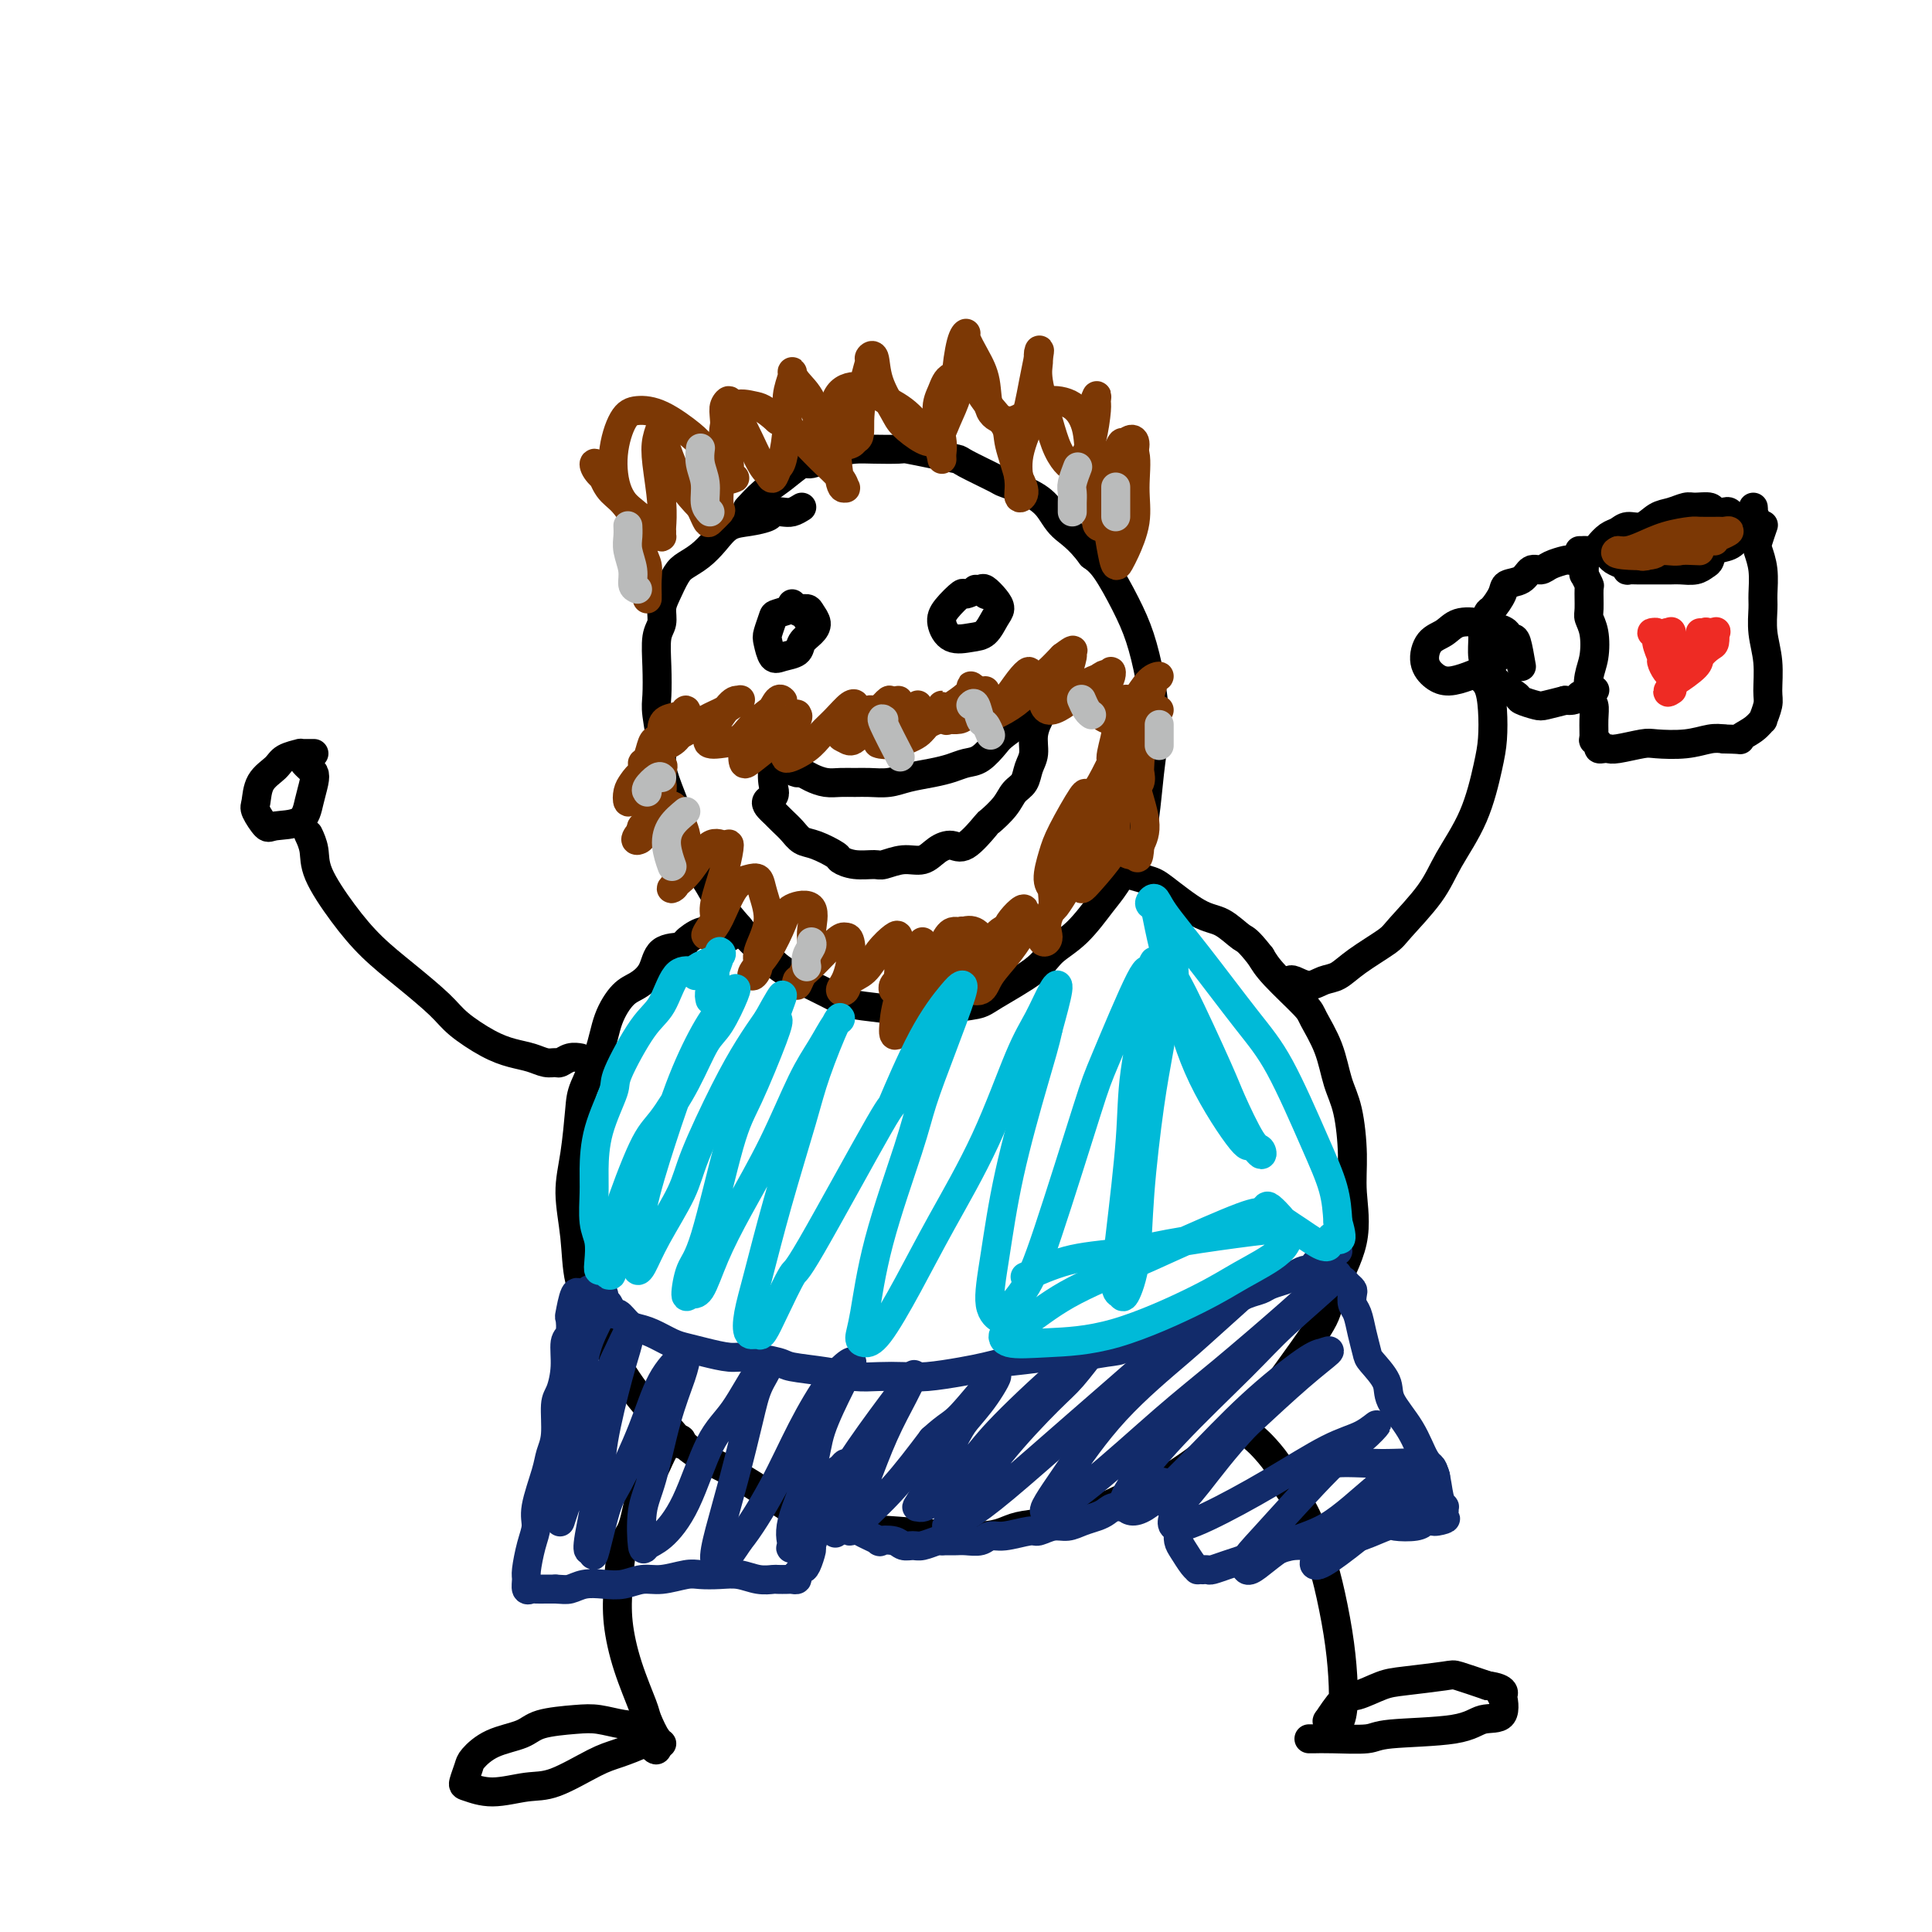 <svg viewBox='0 0 400 400' version='1.1' xmlns='http://www.w3.org/2000/svg' xmlns:xlink='http://www.w3.org/1999/xlink'><g fill='none' stroke='#000000' stroke-width='6' stroke-linecap='round' stroke-linejoin='round'><path d='M166,105c-0.678,0.416 -1.356,0.833 -2,1c-0.644,0.167 -1.253,0.085 -2,0c-0.747,-0.085 -1.631,-0.172 -2,0c-0.369,0.172 -0.223,0.602 -1,1c-0.777,0.398 -2.477,0.764 -4,1c-1.523,0.236 -2.869,0.340 -4,1c-1.131,0.660 -2.047,1.874 -3,3c-0.953,1.126 -1.944,2.163 -3,3c-1.056,0.837 -2.177,1.474 -3,2c-0.823,0.526 -1.349,0.943 -2,2c-0.651,1.057 -1.428,2.756 -2,4c-0.572,1.244 -0.937,2.035 -1,3c-0.063,0.965 0.178,2.106 0,3c-0.178,0.894 -0.776,1.541 -1,3c-0.224,1.459 -0.076,3.728 0,6c0.076,2.272 0.078,4.546 0,6c-0.078,1.454 -0.238,2.090 0,4c0.238,1.910 0.873,5.096 1,7c0.127,1.904 -0.254,2.525 0,4c0.254,1.475 1.144,3.804 2,6c0.856,2.196 1.677,4.260 2,6c0.323,1.740 0.148,3.157 1,5c0.852,1.843 2.729,4.112 4,6c1.271,1.888 1.934,3.397 3,5c1.066,1.603 2.533,3.302 4,5'/><path d='M153,192c2.711,3.463 3.989,4.122 5,5c1.011,0.878 1.755,1.975 3,3c1.245,1.025 2.991,1.978 5,3c2.009,1.022 4.281,2.113 6,3c1.719,0.887 2.884,1.569 5,2c2.116,0.431 5.184,0.609 7,1c1.816,0.391 2.380,0.993 4,1c1.620,0.007 4.294,-0.581 7,-1c2.706,-0.419 5.443,-0.668 7,-1c1.557,-0.332 1.933,-0.746 4,-2c2.067,-1.254 5.826,-3.347 8,-5c2.174,-1.653 2.764,-2.867 4,-4c1.236,-1.133 3.119,-2.186 5,-4c1.881,-1.814 3.761,-4.390 5,-6c1.239,-1.610 1.838,-2.254 3,-4c1.162,-1.746 2.886,-4.593 4,-7c1.114,-2.407 1.617,-4.374 2,-7c0.383,-2.626 0.647,-5.912 1,-9c0.353,-3.088 0.794,-5.978 1,-8c0.206,-2.022 0.176,-3.175 0,-5c-0.176,-1.825 -0.497,-4.323 -1,-7c-0.503,-2.677 -1.186,-5.532 -2,-8c-0.814,-2.468 -1.758,-4.549 -3,-7c-1.242,-2.451 -2.784,-5.272 -4,-7c-1.216,-1.728 -2.108,-2.364 -3,-3'/><path d='M226,115c-2.768,-3.787 -4.687,-4.753 -6,-6c-1.313,-1.247 -2.020,-2.775 -3,-4c-0.980,-1.225 -2.235,-2.145 -4,-3c-1.765,-0.855 -4.042,-1.643 -5,-2c-0.958,-0.357 -0.596,-0.281 -2,-1c-1.404,-0.719 -4.572,-2.231 -6,-3c-1.428,-0.769 -1.116,-0.794 -2,-1c-0.884,-0.206 -2.963,-0.591 -5,-1c-2.037,-0.409 -4.030,-0.840 -5,-1c-0.970,-0.160 -0.915,-0.049 -2,0c-1.085,0.049 -3.311,0.035 -5,0c-1.689,-0.035 -2.843,-0.091 -4,0c-1.157,0.091 -2.318,0.330 -4,1c-1.682,0.670 -3.884,1.770 -5,2c-1.116,0.230 -1.147,-0.411 -2,0c-0.853,0.411 -2.528,1.873 -4,3c-1.472,1.127 -2.743,1.919 -4,3c-1.257,1.081 -2.502,2.452 -3,3c-0.498,0.548 -0.249,0.274 0,0'/><path d='M151,194c0.090,-0.422 0.179,-0.845 0,-1c-0.179,-0.155 -0.627,-0.043 -1,0c-0.373,0.043 -0.672,0.018 -1,0c-0.328,-0.018 -0.687,-0.029 -1,0c-0.313,0.029 -0.581,0.099 -1,0c-0.419,-0.099 -0.989,-0.368 -2,0c-1.011,0.368 -2.462,1.373 -3,2c-0.538,0.627 -0.163,0.876 -1,1c-0.837,0.124 -2.886,0.124 -4,1c-1.114,0.876 -1.294,2.629 -2,4c-0.706,1.371 -1.937,2.359 -3,3c-1.063,0.641 -1.959,0.936 -3,2c-1.041,1.064 -2.229,2.898 -3,5c-0.771,2.102 -1.125,4.474 -2,7c-0.875,2.526 -2.269,5.207 -3,7c-0.731,1.793 -0.797,2.698 -1,5c-0.203,2.302 -0.543,6.002 -1,9c-0.457,2.998 -1.030,5.295 -1,8c0.030,2.705 0.664,5.819 1,9c0.336,3.181 0.375,6.430 1,9c0.625,2.570 1.838,4.462 3,7c1.162,2.538 2.274,5.722 4,9c1.726,3.278 4.064,6.651 6,9c1.936,2.349 3.468,3.675 5,5'/><path d='M138,295c4.735,6.198 7.573,6.693 12,9c4.427,2.307 10.442,6.428 13,8c2.558,1.572 1.658,0.597 4,1c2.342,0.403 7.926,2.186 11,3c3.074,0.814 3.637,0.660 8,1c4.363,0.340 12.525,1.175 17,1c4.475,-0.175 5.264,-1.359 8,-2c2.736,-0.641 7.419,-0.737 12,-2c4.581,-1.263 9.058,-3.691 12,-5c2.942,-1.309 4.347,-1.497 7,-3c2.653,-1.503 6.553,-4.319 10,-7c3.447,-2.681 6.441,-5.227 9,-8c2.559,-2.773 4.682,-5.772 7,-9c2.318,-3.228 4.832,-6.683 6,-9c1.168,-2.317 0.990,-3.494 2,-6c1.010,-2.506 3.207,-6.341 4,-10c0.793,-3.659 0.184,-7.141 0,-10c-0.184,-2.859 0.059,-5.095 0,-8c-0.059,-2.905 -0.421,-6.480 -1,-9c-0.579,-2.520 -1.377,-3.987 -2,-6c-0.623,-2.013 -1.073,-4.573 -2,-7c-0.927,-2.427 -2.331,-4.723 -3,-6c-0.669,-1.277 -0.603,-1.536 -2,-3c-1.397,-1.464 -4.256,-4.133 -6,-6c-1.744,-1.867 -2.372,-2.934 -3,-4'/><path d='M261,198c-2.882,-3.676 -3.088,-3.365 -4,-4c-0.912,-0.635 -2.529,-2.216 -4,-3c-1.471,-0.784 -2.795,-0.771 -5,-2c-2.205,-1.229 -5.292,-3.701 -7,-5c-1.708,-1.299 -2.037,-1.427 -4,-2c-1.963,-0.573 -5.561,-1.592 -7,-2c-1.439,-0.408 -0.720,-0.204 0,0'/><path d='M141,299c0.096,-0.439 0.191,-0.878 0,-1c-0.191,-0.122 -0.670,0.072 -1,0c-0.330,-0.072 -0.511,-0.412 -1,0c-0.489,0.412 -1.286,1.576 -2,3c-0.714,1.424 -1.343,3.110 -2,4c-0.657,0.890 -1.340,0.986 -2,3c-0.660,2.014 -1.297,5.946 -2,8c-0.703,2.054 -1.474,2.231 -2,4c-0.526,1.769 -0.808,5.129 -1,8c-0.192,2.871 -0.294,5.253 0,8c0.294,2.747 0.984,5.860 2,9c1.016,3.140 2.360,6.306 3,8c0.640,1.694 0.578,1.915 1,3c0.422,1.085 1.330,3.033 2,4c0.670,0.967 1.104,0.953 1,1c-0.104,0.047 -0.744,0.156 -1,0c-0.256,-0.156 -0.128,-0.578 0,-1'/><path d='M136,360c0.734,4.830 -1.431,0.904 -3,-1c-1.569,-1.904 -2.542,-1.786 -4,-2c-1.458,-0.214 -3.400,-0.760 -5,-1c-1.600,-0.240 -2.856,-0.173 -5,0c-2.144,0.173 -5.176,0.454 -7,1c-1.824,0.546 -2.440,1.358 -4,2c-1.560,0.642 -4.064,1.113 -6,2c-1.936,0.887 -3.305,2.190 -4,3c-0.695,0.810 -0.718,1.127 -1,2c-0.282,0.873 -0.824,2.300 -1,3c-0.176,0.700 0.014,0.671 1,1c0.986,0.329 2.768,1.014 5,1c2.232,-0.014 4.913,-0.728 7,-1c2.087,-0.272 3.578,-0.101 6,-1c2.422,-0.899 5.773,-2.868 8,-4c2.227,-1.132 3.329,-1.428 5,-2c1.671,-0.572 3.912,-1.421 5,-2c1.088,-0.579 1.024,-0.887 1,-1c-0.024,-0.113 -0.007,-0.032 0,0c0.007,0.032 0.003,0.016 0,0'/><path d='M260,298c-0.136,-0.120 -0.273,-0.241 0,0c0.273,0.241 0.955,0.842 2,2c1.045,1.158 2.454,2.871 3,4c0.546,1.129 0.230,1.674 1,3c0.770,1.326 2.627,3.433 4,6c1.373,2.567 2.264,5.593 3,8c0.736,2.407 1.319,4.194 2,7c0.681,2.806 1.462,6.632 2,10c0.538,3.368 0.834,6.277 1,9c0.166,2.723 0.203,5.261 0,7c-0.203,1.739 -0.645,2.680 -1,3c-0.355,0.320 -0.622,0.019 -1,0c-0.378,-0.019 -0.869,0.246 -1,0c-0.131,-0.246 0.096,-1.001 0,-1c-0.096,0.001 -0.516,0.758 0,0c0.516,-0.758 1.967,-3.029 3,-4c1.033,-0.971 1.649,-0.640 3,-1c1.351,-0.360 3.437,-1.411 5,-2c1.563,-0.589 2.605,-0.714 5,-1c2.395,-0.286 6.145,-0.731 8,-1c1.855,-0.269 1.816,-0.363 3,0c1.184,0.363 3.592,1.181 6,2'/><path d='M308,349c4.097,0.516 3.340,1.805 3,2c-0.340,0.195 -0.262,-0.705 0,0c0.262,0.705 0.710,3.016 0,4c-0.710,0.984 -2.577,0.642 -4,1c-1.423,0.358 -2.402,1.416 -6,2c-3.598,0.584 -9.815,0.692 -13,1c-3.185,0.308 -3.337,0.815 -5,1c-1.663,0.185 -4.838,0.050 -7,0c-2.162,-0.050 -3.313,-0.013 -4,0c-0.687,0.013 -0.911,0.004 -1,0c-0.089,-0.004 -0.045,-0.002 0,0'/><path d='M267,203c0.155,-0.140 0.310,-0.280 1,0c0.690,0.280 1.915,0.979 3,1c1.085,0.021 2.030,-0.637 3,-1c0.970,-0.363 1.964,-0.430 3,-1c1.036,-0.570 2.113,-1.643 4,-3c1.887,-1.357 4.585,-2.998 6,-4c1.415,-1.002 1.549,-1.366 3,-3c1.451,-1.634 4.221,-4.539 6,-7c1.779,-2.461 2.568,-4.478 4,-7c1.432,-2.522 3.506,-5.551 5,-9c1.494,-3.449 2.407,-7.320 3,-10c0.593,-2.680 0.866,-4.168 1,-6c0.134,-1.832 0.129,-4.006 0,-6c-0.129,-1.994 -0.381,-3.806 -1,-5c-0.619,-1.194 -1.605,-1.770 -2,-2c-0.395,-0.230 -0.197,-0.115 0,0'/><path d='M120,219c0.171,0.031 0.342,0.062 0,0c-0.342,-0.062 -1.196,-0.216 -2,0c-0.804,0.216 -1.558,0.801 -2,1c-0.442,0.199 -0.573,0.011 -1,0c-0.427,-0.011 -1.150,0.157 -2,0c-0.850,-0.157 -1.827,-0.637 -3,-1c-1.173,-0.363 -2.541,-0.609 -4,-1c-1.459,-0.391 -3.007,-0.927 -5,-2c-1.993,-1.073 -4.429,-2.681 -6,-4c-1.571,-1.319 -2.278,-2.347 -4,-4c-1.722,-1.653 -4.460,-3.929 -7,-6c-2.540,-2.071 -4.880,-3.935 -7,-6c-2.120,-2.065 -4.018,-4.329 -6,-7c-1.982,-2.671 -4.047,-5.747 -5,-8c-0.953,-2.253 -0.795,-3.684 -1,-5c-0.205,-1.316 -0.773,-2.519 -1,-3c-0.227,-0.481 -0.114,-0.241 0,0'/><path d='M65,156c-0.346,0.001 -0.691,0.003 -1,0c-0.309,-0.003 -0.581,-0.009 -1,0c-0.419,0.009 -0.984,0.034 -1,0c-0.016,-0.034 0.518,-0.129 0,0c-0.518,0.129 -2.088,0.480 -3,1c-0.912,0.520 -1.166,1.208 -2,2c-0.834,0.792 -2.249,1.687 -3,3c-0.751,1.313 -0.839,3.045 -1,4c-0.161,0.955 -0.394,1.134 0,2c0.394,0.866 1.416,2.419 2,3c0.584,0.581 0.732,0.191 2,0c1.268,-0.191 3.658,-0.184 5,-1c1.342,-0.816 1.638,-2.457 2,-4c0.362,-1.543 0.790,-2.988 1,-4c0.210,-1.012 0.201,-1.591 0,-2c-0.201,-0.409 -0.592,-0.649 -1,-1c-0.408,-0.351 -0.831,-0.815 -1,-1c-0.169,-0.185 -0.085,-0.093 0,0'/><path d='M315,138c-0.348,-2.024 -0.696,-4.048 -1,-5c-0.304,-0.952 -0.563,-0.831 -1,-1c-0.437,-0.169 -1.050,-0.627 -2,-1c-0.950,-0.373 -2.236,-0.660 -3,-1c-0.764,-0.340 -1.005,-0.734 -2,-1c-0.995,-0.266 -2.745,-0.405 -4,0c-1.255,0.405 -2.017,1.353 -3,2c-0.983,0.647 -2.189,0.994 -3,2c-0.811,1.006 -1.228,2.671 -1,4c0.228,1.329 1.101,2.322 2,3c0.899,0.678 1.824,1.041 3,1c1.176,-0.041 2.604,-0.487 4,-1c1.396,-0.513 2.759,-1.094 4,-2c1.241,-0.906 2.360,-2.138 3,-3c0.640,-0.862 0.800,-1.355 1,-2c0.200,-0.645 0.438,-1.443 0,-2c-0.438,-0.557 -1.554,-0.873 -2,-1c-0.446,-0.127 -0.223,-0.063 0,0'/><path d='M160,159c0.325,-0.401 0.650,-0.802 1,-1c0.350,-0.198 0.726,-0.194 1,0c0.274,0.194 0.447,0.578 1,1c0.553,0.422 1.488,0.884 2,1c0.512,0.116 0.602,-0.112 1,0c0.398,0.112 1.106,0.566 2,1c0.894,0.434 1.975,0.849 3,1c1.025,0.151 1.995,0.037 3,0c1.005,-0.037 2.046,0.001 3,0c0.954,-0.001 1.820,-0.042 3,0c1.180,0.042 2.675,0.165 4,0c1.325,-0.165 2.479,-0.620 4,-1c1.521,-0.380 3.409,-0.686 5,-1c1.591,-0.314 2.885,-0.635 4,-1c1.115,-0.365 2.050,-0.774 3,-1c0.950,-0.226 1.914,-0.270 3,-1c1.086,-0.730 2.294,-2.146 3,-3c0.706,-0.854 0.911,-1.145 2,-2c1.089,-0.855 3.062,-2.272 4,-3c0.938,-0.728 0.840,-0.767 1,-1c0.160,-0.233 0.579,-0.660 1,-1c0.421,-0.340 0.844,-0.591 1,-1c0.156,-0.409 0.045,-0.974 0,-1c-0.045,-0.026 -0.022,0.487 0,1'/><path d='M215,146c1.839,-0.988 0.437,2.041 0,3c-0.437,0.959 0.091,-0.154 0,0c-0.091,0.154 -0.801,1.573 -1,3c-0.199,1.427 0.114,2.860 0,4c-0.114,1.140 -0.655,1.987 -1,3c-0.345,1.013 -0.496,2.190 -1,3c-0.504,0.810 -1.363,1.251 -2,2c-0.637,0.749 -1.051,1.804 -2,3c-0.949,1.196 -2.431,2.532 -3,3c-0.569,0.468 -0.224,0.066 -1,1c-0.776,0.934 -2.675,3.202 -4,4c-1.325,0.798 -2.078,0.127 -3,0c-0.922,-0.127 -2.013,0.291 -3,1c-0.987,0.709 -1.870,1.707 -3,2c-1.130,0.293 -2.506,-0.121 -4,0c-1.494,0.121 -3.105,0.777 -4,1c-0.895,0.223 -1.076,0.014 -2,0c-0.924,-0.014 -2.593,0.166 -4,0c-1.407,-0.166 -2.551,-0.677 -3,-1c-0.449,-0.323 -0.203,-0.457 -1,-1c-0.797,-0.543 -2.636,-1.496 -4,-2c-1.364,-0.504 -2.252,-0.558 -3,-1c-0.748,-0.442 -1.355,-1.273 -2,-2c-0.645,-0.727 -1.327,-1.351 -2,-2c-0.673,-0.649 -1.336,-1.325 -2,-2'/><path d='M160,168c-2.630,-2.261 -0.705,-2.413 0,-3c0.705,-0.587 0.189,-1.607 0,-3c-0.189,-1.393 -0.051,-3.157 0,-4c0.051,-0.843 0.014,-0.765 0,-1c-0.014,-0.235 -0.004,-0.781 0,-1c0.004,-0.219 0.002,-0.109 0,0'/><path d='M167,128c-0.173,-0.317 -0.347,-0.634 -1,-1c-0.653,-0.366 -1.786,-0.782 -2,-1c-0.214,-0.218 0.492,-0.240 0,0c-0.492,0.240 -2.182,0.741 -3,1c-0.818,0.259 -0.765,0.276 -1,1c-0.235,0.724 -0.760,2.153 -1,3c-0.240,0.847 -0.196,1.111 0,2c0.196,0.889 0.542,2.404 1,3c0.458,0.596 1.027,0.273 2,0c0.973,-0.273 2.348,-0.496 3,-1c0.652,-0.504 0.579,-1.288 1,-2c0.421,-0.712 1.336,-1.353 2,-2c0.664,-0.647 1.078,-1.302 1,-2c-0.078,-0.698 -0.648,-1.441 -1,-2c-0.352,-0.559 -0.486,-0.933 -1,-1c-0.514,-0.067 -1.408,0.174 -2,0c-0.592,-0.174 -0.884,-0.764 -1,-1c-0.116,-0.236 -0.058,-0.118 0,0'/><path d='M205,123c-0.398,0.149 -0.796,0.298 -1,0c-0.204,-0.298 -0.213,-1.042 -1,-1c-0.787,0.042 -2.350,0.870 -3,1c-0.650,0.130 -0.386,-0.438 -1,0c-0.614,0.438 -2.106,1.882 -3,3c-0.894,1.118 -1.189,1.912 -1,3c0.189,1.088 0.864,2.471 2,3c1.136,0.529 2.733,0.203 4,0c1.267,-0.203 2.203,-0.282 3,-1c0.797,-0.718 1.454,-2.073 2,-3c0.546,-0.927 0.980,-1.425 1,-2c0.020,-0.575 -0.373,-1.226 -1,-2c-0.627,-0.774 -1.488,-1.671 -2,-2c-0.512,-0.329 -0.676,-0.088 -1,0c-0.324,0.088 -0.807,0.025 -1,0c-0.193,-0.025 -0.097,-0.013 0,0'/></g>
<g fill='none' stroke='#7C3805' stroke-width='6' stroke-linecap='round' stroke-linejoin='round'><path d='M180,148c-0.084,-0.430 -0.168,-0.860 0,-1c0.168,-0.140 0.588,0.011 1,0c0.412,-0.011 0.817,-0.182 1,0c0.183,0.182 0.144,0.719 0,1c-0.144,0.281 -0.392,0.305 0,0c0.392,-0.305 1.426,-0.941 2,-1c0.574,-0.059 0.689,0.458 1,0c0.311,-0.458 0.817,-1.891 1,-2c0.183,-0.109 0.041,1.108 0,2c-0.041,0.892 0.017,1.460 0,2c-0.017,0.540 -0.110,1.051 0,1c0.110,-0.051 0.422,-0.663 1,-1c0.578,-0.337 1.422,-0.398 2,-1c0.578,-0.602 0.890,-1.744 1,-2c0.110,-0.256 0.018,0.373 0,1c-0.018,0.627 0.039,1.251 0,2c-0.039,0.749 -0.176,1.623 0,2c0.176,0.377 0.663,0.255 1,0c0.337,-0.255 0.525,-0.644 1,-1c0.475,-0.356 1.238,-0.678 2,-1'/><path d='M194,149c1.459,-0.385 1.107,-1.347 1,-2c-0.107,-0.653 0.030,-0.998 0,-1c-0.030,-0.002 -0.226,0.338 0,1c0.226,0.662 0.875,1.645 1,2c0.125,0.355 -0.274,0.082 0,0c0.274,-0.082 1.222,0.026 2,0c0.778,-0.026 1.387,-0.187 2,-1c0.613,-0.813 1.231,-2.279 2,-3c0.769,-0.721 1.688,-0.698 2,-1c0.312,-0.302 0.018,-0.930 0,-1c-0.018,-0.070 0.238,0.418 0,1c-0.238,0.582 -0.972,1.257 -1,2c-0.028,0.743 0.651,1.553 1,2c0.349,0.447 0.367,0.530 1,0c0.633,-0.530 1.881,-1.673 3,-3c1.119,-1.327 2.110,-2.839 3,-4c0.890,-1.161 1.680,-1.973 2,-2c0.320,-0.027 0.171,0.730 0,1c-0.171,0.270 -0.366,0.052 0,0c0.366,-0.052 1.291,0.063 2,0c0.709,-0.063 1.203,-0.304 2,-1c0.797,-0.696 1.899,-1.848 3,-3'/><path d='M220,136c2.758,-2.090 2.153,-1.316 2,-1c-0.153,0.316 0.147,0.174 0,1c-0.147,0.826 -0.742,2.621 -1,4c-0.258,1.379 -0.178,2.343 0,3c0.178,0.657 0.454,1.009 1,1c0.546,-0.009 1.362,-0.379 2,-1c0.638,-0.621 1.096,-1.495 2,-2c0.904,-0.505 2.252,-0.642 3,-1c0.748,-0.358 0.896,-0.936 1,-1c0.104,-0.064 0.164,0.385 0,1c-0.164,0.615 -0.553,1.396 -1,2c-0.447,0.604 -0.953,1.030 -1,2c-0.047,0.970 0.366,2.484 1,3c0.634,0.516 1.488,0.034 2,0c0.512,-0.034 0.683,0.379 1,0c0.317,-0.379 0.780,-1.549 1,-2c0.220,-0.451 0.198,-0.184 0,0c-0.198,0.184 -0.571,0.284 -1,1c-0.429,0.716 -0.915,2.048 -1,3c-0.085,0.952 0.230,1.525 0,3c-0.230,1.475 -1.003,3.851 -1,5c0.003,1.149 0.784,1.071 1,1c0.216,-0.071 -0.134,-0.134 0,0c0.134,0.134 0.753,0.467 1,0c0.247,-0.467 0.124,-1.733 0,-3'/><path d='M232,155c0.330,-0.573 0.155,-1.005 0,-1c-0.155,0.005 -0.290,0.446 -1,2c-0.710,1.554 -1.994,4.219 -3,6c-1.006,1.781 -1.733,2.678 -2,4c-0.267,1.322 -0.075,3.070 0,4c0.075,0.930 0.034,1.042 0,1c-0.034,-0.042 -0.061,-0.237 0,-1c0.061,-0.763 0.210,-2.092 0,-3c-0.210,-0.908 -0.779,-1.393 -1,-2c-0.221,-0.607 -0.094,-1.335 -1,0c-0.906,1.335 -2.846,4.734 -4,7c-1.154,2.266 -1.523,3.399 -2,5c-0.477,1.601 -1.063,3.671 -1,5c0.063,1.329 0.774,1.918 1,2c0.226,0.082 -0.032,-0.344 0,-1c0.032,-0.656 0.355,-1.542 1,-3c0.645,-1.458 1.613,-3.488 2,-5c0.387,-1.512 0.195,-2.507 0,-2c-0.195,0.507 -0.391,2.515 -1,4c-0.609,1.485 -1.631,2.448 -2,4c-0.369,1.552 -0.085,3.692 0,5c0.085,1.308 -0.029,1.784 0,2c0.029,0.216 0.200,0.174 1,-1c0.800,-1.174 2.229,-3.478 3,-5c0.771,-1.522 0.886,-2.261 1,-3'/><path d='M223,179c1.154,-1.919 1.538,-3.217 2,-4c0.462,-0.783 1.003,-1.050 1,0c-0.003,1.050 -0.551,3.418 -1,5c-0.449,1.582 -0.800,2.379 -1,3c-0.200,0.621 -0.250,1.065 0,1c0.250,-0.065 0.800,-0.640 2,-2c1.200,-1.360 3.051,-3.504 4,-5c0.949,-1.496 0.996,-2.344 1,-4c0.004,-1.656 -0.034,-4.120 0,-6c0.034,-1.880 0.139,-3.176 0,-4c-0.139,-0.824 -0.521,-1.176 0,-1c0.521,0.176 1.944,0.882 3,1c1.056,0.118 1.743,-0.350 2,-1c0.257,-0.650 0.083,-1.481 0,-2c-0.083,-0.519 -0.074,-0.726 0,-2c0.074,-1.274 0.214,-3.615 0,-5c-0.214,-1.385 -0.781,-1.813 -1,-2c-0.219,-0.187 -0.089,-0.133 0,1c0.089,1.133 0.137,3.345 0,5c-0.137,1.655 -0.460,2.753 0,5c0.460,2.247 1.703,5.642 2,8c0.297,2.358 -0.351,3.679 -1,5'/><path d='M236,175c-0.198,3.840 -0.693,2.439 -1,2c-0.307,-0.439 -0.428,0.083 -1,0c-0.572,-0.083 -1.596,-0.770 -3,-2c-1.404,-1.230 -3.186,-3.004 -4,-4c-0.814,-0.996 -0.658,-1.213 -1,-1c-0.342,0.213 -1.180,0.857 -2,3c-0.820,2.143 -1.620,5.784 -3,9c-1.380,3.216 -3.341,6.006 -4,8c-0.659,1.994 -0.018,3.193 0,4c0.018,0.807 -0.588,1.224 -1,1c-0.412,-0.224 -0.630,-1.087 -1,-2c-0.370,-0.913 -0.891,-1.874 -2,-2c-1.109,-0.126 -2.805,0.584 -4,1c-1.195,0.416 -1.889,0.539 -3,2c-1.111,1.461 -2.637,4.261 -4,6c-1.363,1.739 -2.562,2.416 -3,3c-0.438,0.584 -0.116,1.075 0,1c0.116,-0.075 0.025,-0.716 0,-2c-0.025,-1.284 0.015,-3.211 0,-5c-0.015,-1.789 -0.087,-3.438 0,-4c0.087,-0.562 0.331,-0.036 0,0c-0.331,0.036 -1.237,-0.418 -2,0c-0.763,0.418 -1.381,1.709 -2,3'/><path d='M195,196c-1.346,1.583 -2.712,4.039 -4,6c-1.288,1.961 -2.499,3.427 -3,4c-0.501,0.573 -0.292,0.253 0,0c0.292,-0.253 0.668,-0.440 1,-1c0.332,-0.560 0.620,-1.493 1,-3c0.380,-1.507 0.852,-3.588 1,-5c0.148,-1.412 -0.027,-2.155 0,-2c0.027,0.155 0.256,1.208 0,2c-0.256,0.792 -0.998,1.324 -2,3c-1.002,1.676 -2.263,4.495 -3,7c-0.737,2.505 -0.949,4.696 -1,6c-0.051,1.304 0.060,1.723 1,1c0.940,-0.723 2.710,-2.587 4,-4c1.290,-1.413 2.102,-2.374 3,-4c0.898,-1.626 1.884,-3.916 3,-6c1.116,-2.084 2.363,-3.960 3,-5c0.637,-1.040 0.664,-1.243 1,-1c0.336,0.243 0.980,0.933 1,2c0.020,1.067 -0.585,2.510 -1,4c-0.415,1.490 -0.640,3.028 0,4c0.640,0.972 2.144,1.379 3,1c0.856,-0.379 1.065,-1.545 2,-3c0.935,-1.455 2.598,-3.199 4,-5c1.402,-1.801 2.543,-3.657 3,-5c0.457,-1.343 0.228,-2.171 0,-3'/><path d='M212,189c0.729,-2.169 -1.949,0.408 -3,2c-1.051,1.592 -0.476,2.198 -1,3c-0.524,0.802 -2.146,1.801 -3,3c-0.854,1.199 -0.941,2.596 -1,3c-0.059,0.404 -0.090,-0.187 0,-1c0.090,-0.813 0.300,-1.847 0,-3c-0.300,-1.153 -1.110,-2.426 -2,-3c-0.890,-0.574 -1.860,-0.451 -3,0c-1.140,0.451 -2.450,1.228 -4,3c-1.550,1.772 -3.340,4.538 -5,6c-1.660,1.462 -3.191,1.619 -4,2c-0.809,0.381 -0.896,0.985 -1,1c-0.104,0.015 -0.225,-0.558 0,-1c0.225,-0.442 0.797,-0.752 1,-2c0.203,-1.248 0.035,-3.435 0,-5c-0.035,-1.565 0.061,-2.509 0,-3c-0.061,-0.491 -0.278,-0.531 -1,0c-0.722,0.531 -1.949,1.632 -3,3c-1.051,1.368 -1.925,3.002 -3,4c-1.075,0.998 -2.352,1.358 -3,2c-0.648,0.642 -0.669,1.564 -1,2c-0.331,0.436 -0.974,0.387 -1,0c-0.026,-0.387 0.564,-1.110 1,-2c0.436,-0.890 0.718,-1.945 1,-3'/><path d='M176,200c0.357,-1.849 0.251,-3.972 0,-5c-0.251,-1.028 -0.645,-0.960 -1,-1c-0.355,-0.040 -0.670,-0.186 -2,1c-1.330,1.186 -3.675,3.706 -5,5c-1.325,1.294 -1.629,1.364 -2,2c-0.371,0.636 -0.808,1.838 -1,2c-0.192,0.162 -0.139,-0.717 0,-1c0.139,-0.283 0.363,0.032 1,-1c0.637,-1.032 1.686,-3.409 2,-5c0.314,-1.591 -0.106,-2.397 0,-4c0.106,-1.603 0.739,-4.003 0,-5c-0.739,-0.997 -2.851,-0.591 -4,0c-1.149,0.591 -1.337,1.368 -2,3c-0.663,1.632 -1.802,4.119 -3,6c-1.198,1.881 -2.456,3.156 -3,4c-0.544,0.844 -0.373,1.258 0,1c0.373,-0.258 0.949,-1.187 1,-2c0.051,-0.813 -0.422,-1.511 0,-3c0.422,-1.489 1.740,-3.770 2,-6c0.260,-2.230 -0.539,-4.410 -1,-6c-0.461,-1.590 -0.585,-2.592 -1,-3c-0.415,-0.408 -1.122,-0.223 -2,0c-0.878,0.223 -1.929,0.483 -3,2c-1.071,1.517 -2.163,4.291 -3,6c-0.837,1.709 -1.418,2.355 -2,3'/><path d='M147,193c-1.615,1.572 -0.653,0.003 0,-1c0.653,-1.003 0.996,-1.441 1,-2c0.004,-0.559 -0.333,-1.240 0,-3c0.333,-1.760 1.334,-4.599 2,-7c0.666,-2.401 0.995,-4.364 1,-5c0.005,-0.636 -0.315,0.054 -1,0c-0.685,-0.054 -1.735,-0.853 -3,0c-1.265,0.853 -2.746,3.359 -4,5c-1.254,1.641 -2.281,2.416 -3,3c-0.719,0.584 -1.129,0.977 -1,1c0.129,0.023 0.798,-0.323 1,-1c0.202,-0.677 -0.064,-1.686 0,-3c0.064,-1.314 0.459,-2.935 1,-4c0.541,-1.065 1.230,-1.576 1,-3c-0.230,-1.424 -1.377,-3.762 -2,-5c-0.623,-1.238 -0.720,-1.375 -1,-1c-0.280,0.375 -0.743,1.262 -2,2c-1.257,0.738 -3.308,1.326 -4,2c-0.692,0.674 -0.024,1.435 0,2c0.024,0.565 -0.596,0.934 -1,1c-0.404,0.066 -0.592,-0.170 0,-1c0.592,-0.830 1.963,-2.253 3,-4c1.037,-1.747 1.741,-3.816 2,-5c0.259,-1.184 0.074,-1.481 0,-2c-0.074,-0.519 -0.037,-1.259 0,-2'/><path d='M137,160c0.701,-2.427 -0.048,-1.494 -1,-1c-0.952,0.494 -2.109,0.547 -3,1c-0.891,0.453 -1.516,1.304 -2,2c-0.484,0.696 -0.827,1.235 -1,2c-0.173,0.765 -0.176,1.754 0,2c0.176,0.246 0.531,-0.253 1,-1c0.469,-0.747 1.051,-1.741 2,-3c0.949,-1.259 2.265,-2.781 3,-4c0.735,-1.219 0.888,-2.134 1,-3c0.112,-0.866 0.184,-1.683 0,-2c-0.184,-0.317 -0.622,-0.135 -1,0c-0.378,0.135 -0.695,0.222 -1,1c-0.305,0.778 -0.598,2.247 -1,3c-0.402,0.753 -0.913,0.792 -1,1c-0.087,0.208 0.250,0.587 1,0c0.750,-0.587 1.913,-2.140 3,-3c1.087,-0.860 2.099,-1.027 3,-2c0.901,-0.973 1.692,-2.753 2,-4c0.308,-1.247 0.135,-1.963 0,-2c-0.135,-0.037 -0.231,0.604 -1,1c-0.769,0.396 -2.212,0.548 -3,1c-0.788,0.452 -0.923,1.204 -1,2c-0.077,0.796 -0.098,1.637 0,2c0.098,0.363 0.314,0.246 1,0c0.686,-0.246 1.843,-0.623 3,-1'/><path d='M141,152c1.556,-0.746 3.447,-2.111 5,-3c1.553,-0.889 2.769,-1.304 4,-2c1.231,-0.696 2.476,-1.675 3,-2c0.524,-0.325 0.326,0.004 0,0c-0.326,-0.004 -0.782,-0.343 -2,1c-1.218,1.343 -3.199,4.366 -4,6c-0.801,1.634 -0.421,1.877 0,2c0.421,0.123 0.884,0.125 2,0c1.116,-0.125 2.885,-0.376 4,-1c1.115,-0.624 1.576,-1.622 3,-3c1.424,-1.378 3.812,-3.135 5,-4c1.188,-0.865 1.176,-0.836 1,-1c-0.176,-0.164 -0.517,-0.520 -1,0c-0.483,0.520 -1.107,1.914 -2,3c-0.893,1.086 -2.055,1.862 -3,3c-0.945,1.138 -1.672,2.639 -2,4c-0.328,1.361 -0.256,2.581 0,3c0.256,0.419 0.695,0.035 2,-1c1.305,-1.035 3.476,-2.722 5,-4c1.524,-1.278 2.401,-2.147 3,-3c0.599,-0.853 0.920,-1.690 1,-2c0.080,-0.310 -0.082,-0.093 0,0c0.082,0.093 0.407,0.064 0,1c-0.407,0.936 -1.545,2.839 -2,4c-0.455,1.161 -0.228,1.581 0,2'/><path d='M163,155c-0.359,1.309 -0.755,2.081 0,2c0.755,-0.081 2.662,-1.013 4,-2c1.338,-0.987 2.107,-2.027 3,-3c0.893,-0.973 1.911,-1.878 3,-3c1.089,-1.122 2.249,-2.462 3,-3c0.751,-0.538 1.093,-0.275 1,0c-0.093,0.275 -0.623,0.561 -1,1c-0.377,0.439 -0.603,1.032 -1,2c-0.397,0.968 -0.966,2.310 -1,3c-0.034,0.690 0.468,0.727 1,1c0.532,0.273 1.096,0.783 2,0c0.904,-0.783 2.148,-2.857 3,-4c0.852,-1.143 1.311,-1.353 2,-2c0.689,-0.647 1.609,-1.729 2,-2c0.391,-0.271 0.255,0.269 0,1c-0.255,0.731 -0.629,1.654 -1,3c-0.371,1.346 -0.740,3.114 -1,4c-0.260,0.886 -0.412,0.890 0,1c0.412,0.110 1.388,0.326 3,0c1.612,-0.326 3.861,-1.196 5,-2c1.139,-0.804 1.167,-1.544 3,-3c1.833,-1.456 5.471,-3.627 7,-5c1.529,-1.373 0.950,-1.946 1,-2c0.050,-0.054 0.729,0.413 1,1c0.271,0.587 0.136,1.293 0,2'/><path d='M202,145c2.572,-1.342 0.503,-0.197 0,1c-0.503,1.197 0.560,2.447 1,3c0.440,0.553 0.259,0.410 1,0c0.741,-0.410 2.406,-1.088 4,-2c1.594,-0.912 3.116,-2.057 4,-3c0.884,-0.943 1.128,-1.684 2,-2c0.872,-0.316 2.371,-0.205 3,0c0.629,0.205 0.386,0.506 0,1c-0.386,0.494 -0.916,1.183 -1,2c-0.084,0.817 0.279,1.762 1,2c0.721,0.238 1.802,-0.232 3,-1c1.198,-0.768 2.514,-1.833 4,-3c1.486,-1.167 3.143,-2.436 4,-3c0.857,-0.564 0.915,-0.424 1,0c0.085,0.424 0.196,1.131 0,2c-0.196,0.869 -0.699,1.900 -1,3c-0.301,1.100 -0.401,2.271 0,3c0.401,0.729 1.303,1.018 2,1c0.697,-0.018 1.189,-0.343 2,-1c0.811,-0.657 1.942,-1.645 3,-3c1.058,-1.355 2.043,-3.076 3,-4c0.957,-0.924 1.885,-1.052 2,-1c0.115,0.052 -0.585,0.283 -1,1c-0.415,0.717 -0.547,1.919 -1,3c-0.453,1.081 -1.226,2.040 -2,3'/><path d='M236,147c-0.188,1.426 0.341,1.990 1,2c0.659,0.010 1.447,-0.536 2,-1c0.553,-0.464 0.872,-0.847 1,-1c0.128,-0.153 0.064,-0.077 0,0'/><path d='M134,124c-0.002,-0.494 -0.004,-0.987 0,-1c0.004,-0.013 0.014,0.455 0,0c-0.014,-0.455 -0.051,-1.834 0,-3c0.051,-1.166 0.190,-2.120 0,-3c-0.190,-0.880 -0.709,-1.685 -1,-3c-0.291,-1.315 -0.355,-3.138 -1,-5c-0.645,-1.862 -1.871,-3.762 -3,-5c-1.129,-1.238 -2.162,-1.815 -3,-3c-0.838,-1.185 -1.480,-2.980 -2,-4c-0.520,-1.020 -0.917,-1.265 -1,-1c-0.083,0.265 0.150,1.041 1,2c0.850,0.959 2.319,2.100 3,3c0.681,0.900 0.575,1.558 2,3c1.425,1.442 4.382,3.668 6,5c1.618,1.332 1.899,1.771 2,2c0.101,0.229 0.024,0.249 0,0c-0.024,-0.249 0.007,-0.769 0,-1c-0.007,-0.231 -0.050,-0.175 0,-1c0.050,-0.825 0.195,-2.531 0,-5c-0.195,-2.469 -0.730,-5.700 -1,-8c-0.270,-2.300 -0.274,-3.670 0,-5c0.274,-1.330 0.828,-2.622 1,-3c0.172,-0.378 -0.036,0.156 0,1c0.036,0.844 0.317,1.996 1,4c0.683,2.004 1.766,4.858 3,7c1.234,2.142 2.617,3.571 4,5'/><path d='M145,105c1.570,3.426 1.496,3.490 2,3c0.504,-0.490 1.585,-1.535 2,-2c0.415,-0.465 0.163,-0.351 0,-1c-0.163,-0.649 -0.236,-2.060 0,-4c0.236,-1.940 0.780,-4.407 1,-7c0.220,-2.593 0.115,-5.311 0,-7c-0.115,-1.689 -0.242,-2.348 0,-3c0.242,-0.652 0.852,-1.297 1,-1c0.148,0.297 -0.168,1.535 0,2c0.168,0.465 0.819,0.156 2,2c1.181,1.844 2.894,5.841 4,8c1.106,2.159 1.607,2.480 2,3c0.393,0.520 0.679,1.238 1,1c0.321,-0.238 0.678,-1.433 1,-2c0.322,-0.567 0.608,-0.507 1,-2c0.392,-1.493 0.891,-4.539 1,-7c0.109,-2.461 -0.171,-4.338 0,-6c0.171,-1.662 0.793,-3.109 1,-4c0.207,-0.891 -0.003,-1.226 0,-1c0.003,0.226 0.218,1.014 1,2c0.782,0.986 2.132,2.170 3,4c0.868,1.830 1.253,4.305 2,6c0.747,1.695 1.855,2.610 3,3c1.145,0.390 2.327,0.254 3,0c0.673,-0.254 0.836,-0.627 1,-1'/><path d='M177,91c1.266,-0.173 0.931,-1.605 1,-4c0.069,-2.395 0.541,-5.753 1,-8c0.459,-2.247 0.904,-3.384 1,-4c0.096,-0.616 -0.156,-0.710 0,-1c0.156,-0.290 0.720,-0.775 1,0c0.280,0.775 0.277,2.809 1,5c0.723,2.191 2.171,4.538 3,6c0.829,1.462 1.039,2.039 2,3c0.961,0.961 2.674,2.305 4,3c1.326,0.695 2.267,0.740 3,0c0.733,-0.740 1.258,-2.265 2,-4c0.742,-1.735 1.700,-3.680 2,-5c0.300,-1.320 -0.058,-2.017 0,-4c0.058,-1.983 0.530,-5.254 1,-7c0.470,-1.746 0.936,-1.968 1,-2c0.064,-0.032 -0.274,0.124 0,1c0.274,0.876 1.161,2.470 2,4c0.839,1.530 1.629,2.996 2,5c0.371,2.004 0.323,4.548 1,6c0.677,1.452 2.079,1.814 3,2c0.921,0.186 1.360,0.196 2,0c0.640,-0.196 1.481,-0.599 2,-1c0.519,-0.401 0.717,-0.800 1,-2c0.283,-1.200 0.652,-3.200 1,-5c0.348,-1.800 0.674,-3.400 1,-5'/><path d='M215,74c0.457,-2.168 0.100,-1.588 0,-1c-0.100,0.588 0.057,1.184 0,2c-0.057,0.816 -0.328,1.851 0,4c0.328,2.149 1.257,5.412 2,8c0.743,2.588 1.302,4.502 2,6c0.698,1.498 1.536,2.580 2,3c0.464,0.420 0.555,0.177 1,0c0.445,-0.177 1.245,-0.289 2,-1c0.755,-0.711 1.466,-2.023 2,-4c0.534,-1.977 0.890,-4.620 1,-6c0.110,-1.380 -0.024,-1.499 0,-2c0.024,-0.501 0.208,-1.385 0,-1c-0.208,0.385 -0.809,2.040 -1,4c-0.191,1.960 0.029,4.226 0,7c-0.029,2.774 -0.307,6.058 0,8c0.307,1.942 1.199,2.544 2,3c0.801,0.456 1.511,0.767 2,1c0.489,0.233 0.756,0.387 1,0c0.244,-0.387 0.465,-1.314 1,-3c0.535,-1.686 1.384,-4.131 2,-6c0.616,-1.869 0.999,-3.161 1,-4c0.001,-0.839 -0.381,-1.225 -1,-1c-0.619,0.225 -1.474,1.061 -2,2c-0.526,0.939 -0.722,1.983 -1,4c-0.278,2.017 -0.639,5.009 -1,8'/><path d='M230,105c-0.820,3.567 -0.370,5.986 0,8c0.370,2.014 0.659,3.624 1,4c0.341,0.376 0.734,-0.480 1,-1c0.266,-0.520 0.404,-0.702 1,-2c0.596,-1.298 1.650,-3.710 2,-6c0.350,-2.290 -0.003,-4.458 0,-7c0.003,-2.542 0.363,-5.460 0,-7c-0.363,-1.540 -1.447,-1.703 -2,-2c-0.553,-0.297 -0.574,-0.727 -1,0c-0.426,0.727 -1.258,2.611 -2,5c-0.742,2.389 -1.394,5.282 -2,7c-0.606,1.718 -1.164,2.261 -1,3c0.164,0.739 1.051,1.672 1,2c-0.051,0.328 -1.040,0.050 -1,-1c0.040,-1.050 1.108,-2.871 1,-5c-0.108,-2.129 -1.392,-4.566 -2,-7c-0.608,-2.434 -0.538,-4.866 -1,-7c-0.462,-2.134 -1.454,-3.971 -3,-5c-1.546,-1.029 -3.645,-1.248 -5,-1c-1.355,0.248 -1.966,0.965 -3,3c-1.034,2.035 -2.490,5.388 -3,8c-0.510,2.612 -0.075,4.484 0,6c0.075,1.516 -0.211,2.677 0,3c0.211,0.323 0.917,-0.194 1,-1c0.083,-0.806 -0.459,-1.903 -1,-3'/><path d='M211,99c-0.448,-2.027 -1.570,-5.096 -2,-7c-0.430,-1.904 -0.170,-2.645 -1,-4c-0.830,-1.355 -2.749,-3.324 -4,-5c-1.251,-1.676 -1.834,-3.060 -3,-4c-1.166,-0.940 -2.915,-1.437 -4,-1c-1.085,0.437 -1.506,1.808 -2,3c-0.494,1.192 -1.062,2.205 -1,4c0.062,1.795 0.754,4.372 1,6c0.246,1.628 0.045,2.309 0,3c-0.045,0.691 0.064,1.394 0,1c-0.064,-0.394 -0.301,-1.884 -1,-3c-0.699,-1.116 -1.859,-1.859 -3,-3c-1.141,-1.141 -2.264,-2.680 -4,-4c-1.736,-1.320 -4.084,-2.422 -5,-3c-0.916,-0.578 -0.400,-0.630 -1,-1c-0.600,-0.370 -2.315,-1.056 -4,-1c-1.685,0.056 -3.341,0.853 -4,3c-0.659,2.147 -0.321,5.642 0,9c0.321,3.358 0.625,6.577 1,8c0.375,1.423 0.821,1.048 1,1c0.179,-0.048 0.092,0.230 0,0c-0.092,-0.230 -0.190,-0.969 -1,-2c-0.810,-1.031 -2.334,-2.355 -4,-4c-1.666,-1.645 -3.476,-3.613 -5,-5c-1.524,-1.387 -2.762,-2.194 -4,-3'/><path d='M161,87c-2.932,-2.639 -3.762,-2.737 -5,-3c-1.238,-0.263 -2.883,-0.690 -4,0c-1.117,0.690 -1.707,2.496 -2,4c-0.293,1.504 -0.288,2.705 0,4c0.288,1.295 0.859,2.684 1,4c0.141,1.316 -0.147,2.559 0,3c0.147,0.441 0.729,0.080 1,0c0.271,-0.080 0.232,0.122 -1,-1c-1.232,-1.122 -3.656,-3.566 -5,-5c-1.344,-1.434 -1.608,-1.857 -3,-3c-1.392,-1.143 -3.913,-3.006 -6,-4c-2.087,-0.994 -3.739,-1.121 -5,-1c-1.261,0.121 -2.131,0.488 -3,2c-0.869,1.512 -1.738,4.168 -2,7c-0.262,2.832 0.083,5.839 1,8c0.917,2.161 2.405,3.474 3,4c0.595,0.526 0.298,0.263 0,0'/></g>
<g fill='none' stroke='#BABBBB' stroke-width='6' stroke-linecap='round' stroke-linejoin='round'><path d='M222,106c0.002,-0.360 0.004,-0.721 0,-1c-0.004,-0.279 -0.015,-0.478 0,-1c0.015,-0.522 0.056,-1.367 0,-2c-0.056,-0.633 -0.207,-1.055 0,-2c0.207,-0.945 0.774,-2.413 1,-3c0.226,-0.587 0.113,-0.294 0,0'/><path d='M231,107c0.000,-0.354 0.000,-0.708 0,-1c0.000,-0.292 0.000,-0.522 0,-1c0.000,-0.478 -0.000,-1.206 0,-2c0.000,-0.794 0.000,-1.656 0,-2c0.000,-0.344 0.000,-0.172 0,0'/><path d='M132,122c-0.453,-0.184 -0.906,-0.368 -1,-1c-0.094,-0.632 0.171,-1.711 0,-3c-0.171,-1.289 -0.778,-2.789 -1,-4c-0.222,-1.211 -0.060,-2.134 0,-3c0.060,-0.866 0.017,-1.676 0,-2c-0.017,-0.324 -0.009,-0.162 0,0'/><path d='M147,106c-0.453,-0.490 -0.906,-0.979 -1,-2c-0.094,-1.021 0.171,-2.573 0,-4c-0.171,-1.427 -0.777,-2.730 -1,-4c-0.223,-1.270 -0.064,-2.506 0,-3c0.064,-0.494 0.032,-0.247 0,0'/><path d='M183,149c-0.333,-0.244 -0.667,-0.489 0,1c0.667,1.489 2.333,4.711 3,6c0.667,1.289 0.333,0.644 0,0'/><path d='M201,146c0.332,-0.325 0.663,-0.651 1,0c0.337,0.651 0.678,2.278 1,3c0.322,0.722 0.625,0.541 1,1c0.375,0.459 0.821,1.560 1,2c0.179,0.440 0.089,0.220 0,0'/><path d='M224,145c-0.083,-0.196 -0.167,-0.393 0,0c0.167,0.393 0.583,1.375 1,2c0.417,0.625 0.833,0.893 1,1c0.167,0.107 0.083,0.054 0,0'/><path d='M240,150c0.000,0.089 0.000,0.178 0,1c0.000,0.822 0.000,2.378 0,3c0.000,0.622 0.000,0.311 0,0'/><path d='M168,195c0.113,0.256 0.226,0.512 0,1c-0.226,0.488 -0.792,1.208 -1,2c-0.208,0.792 -0.060,1.655 0,2c0.060,0.345 0.030,0.173 0,0'/><path d='M142,168c-1.125,0.935 -2.250,1.869 -3,3c-0.750,1.131 -1.125,2.458 -1,4c0.125,1.542 0.750,3.298 1,4c0.250,0.702 0.125,0.351 0,0'/><path d='M137,161c-0.196,-0.196 -0.393,-0.393 -1,0c-0.607,0.393 -1.625,1.375 -2,2c-0.375,0.625 -0.107,0.893 0,1c0.107,0.107 0.054,0.054 0,0'/></g>
<g fill='none' stroke='#122B6A' stroke-width='6' stroke-linecap='round' stroke-linejoin='round'><path d='M125,269c0.023,-0.523 0.047,-1.046 0,-1c-0.047,0.046 -0.164,0.660 0,1c0.164,0.340 0.610,0.406 1,1c0.390,0.594 0.725,1.716 1,2c0.275,0.284 0.489,-0.271 1,0c0.511,0.271 1.318,1.368 2,2c0.682,0.632 1.237,0.799 2,1c0.763,0.201 1.734,0.436 3,1c1.266,0.564 2.828,1.457 4,2c1.172,0.543 1.953,0.737 3,1c1.047,0.263 2.359,0.595 4,1c1.641,0.405 3.610,0.882 5,1c1.390,0.118 2.202,-0.122 4,0c1.798,0.122 4.584,0.607 6,1c1.416,0.393 1.463,0.693 3,1c1.537,0.307 4.565,0.619 7,1c2.435,0.381 4.279,0.831 6,1c1.721,0.169 3.321,0.056 5,0c1.679,-0.056 3.439,-0.057 5,0c1.561,0.057 2.924,0.170 5,0c2.076,-0.170 4.867,-0.623 7,-1c2.133,-0.377 3.610,-0.679 5,-1c1.390,-0.321 2.695,-0.660 4,-1'/><path d='M208,282c6.631,-0.706 7.710,-0.970 9,-1c1.290,-0.030 2.791,0.175 5,0c2.209,-0.175 5.127,-0.728 7,-1c1.873,-0.272 2.700,-0.261 4,-1c1.300,-0.739 3.074,-2.228 5,-3c1.926,-0.772 4.003,-0.826 5,-1c0.997,-0.174 0.914,-0.466 2,-1c1.086,-0.534 3.339,-1.309 5,-2c1.661,-0.691 2.728,-1.299 4,-2c1.272,-0.701 2.749,-1.497 4,-2c1.251,-0.503 2.275,-0.713 3,-1c0.725,-0.287 1.150,-0.651 2,-1c0.850,-0.349 2.126,-0.685 3,-1c0.874,-0.315 1.348,-0.610 2,-1c0.652,-0.390 1.484,-0.874 2,-1c0.516,-0.126 0.717,0.106 1,0c0.283,-0.106 0.650,-0.549 1,-1c0.350,-0.451 0.685,-0.909 1,-1c0.315,-0.091 0.610,0.186 1,0c0.390,-0.186 0.875,-0.834 1,-1c0.125,-0.166 -0.111,0.151 0,0c0.111,-0.151 0.568,-0.772 1,-1c0.432,-0.228 0.838,-0.065 1,0c0.162,0.065 0.081,0.033 0,0'/><path d='M122,267c-0.311,0.420 -0.622,0.841 -1,1c-0.378,0.159 -0.823,0.058 -1,0c-0.177,-0.058 -0.086,-0.071 0,0c0.086,0.071 0.168,0.225 0,0c-0.168,-0.225 -0.585,-0.831 -1,0c-0.415,0.831 -0.828,3.098 -1,4c-0.172,0.902 -0.101,0.437 0,1c0.101,0.563 0.233,2.153 0,3c-0.233,0.847 -0.832,0.950 -1,2c-0.168,1.050 0.095,3.047 0,5c-0.095,1.953 -0.549,3.863 -1,5c-0.451,1.137 -0.899,1.501 -1,3c-0.101,1.499 0.145,4.133 0,6c-0.145,1.867 -0.683,2.966 -1,4c-0.317,1.034 -0.415,2.004 -1,4c-0.585,1.996 -1.659,5.020 -2,7c-0.341,1.980 0.051,2.916 0,4c-0.051,1.084 -0.546,2.315 -1,4c-0.454,1.685 -0.865,3.825 -1,5c-0.135,1.175 0.008,1.387 0,2c-0.008,0.613 -0.168,1.628 0,2c0.168,0.372 0.664,0.100 1,0c0.336,-0.100 0.514,-0.027 1,0c0.486,0.027 1.282,0.008 2,0c0.718,-0.008 1.359,-0.004 2,0'/><path d='M115,329c1.477,0.059 2.170,0.208 3,0c0.830,-0.208 1.799,-0.773 3,-1c1.201,-0.227 2.636,-0.117 4,0c1.364,0.117 2.657,0.242 4,0c1.343,-0.242 2.736,-0.849 4,-1c1.264,-0.151 2.399,0.155 4,0c1.601,-0.155 3.667,-0.770 5,-1c1.333,-0.230 1.933,-0.076 3,0c1.067,0.076 2.599,0.073 4,0c1.401,-0.073 2.669,-0.216 4,0c1.331,0.216 2.723,0.790 4,1c1.277,0.210 2.437,0.057 3,0c0.563,-0.057 0.528,-0.018 1,0c0.472,0.018 1.450,0.015 2,0c0.550,-0.015 0.672,-0.043 1,0c0.328,0.043 0.862,0.158 1,0c0.138,-0.158 -0.122,-0.590 0,-1c0.122,-0.410 0.624,-0.798 1,-1c0.376,-0.202 0.626,-0.217 1,-1c0.374,-0.783 0.874,-2.334 1,-3c0.126,-0.666 -0.120,-0.449 0,-1c0.120,-0.551 0.606,-1.872 1,-3c0.394,-1.128 0.697,-2.064 1,-3'/><path d='M170,314c1.476,-2.440 1.666,-2.040 2,-3c0.334,-0.960 0.811,-3.281 1,-4c0.189,-0.719 0.088,0.165 0,0c-0.088,-0.165 -0.163,-1.380 0,-2c0.163,-0.620 0.566,-0.647 1,-1c0.434,-0.353 0.900,-1.033 1,-1c0.100,0.033 -0.164,0.777 0,1c0.164,0.223 0.758,-0.077 1,0c0.242,0.077 0.133,0.530 0,1c-0.133,0.470 -0.288,0.955 0,1c0.288,0.045 1.020,-0.351 1,0c-0.020,0.351 -0.793,1.451 -1,2c-0.207,0.549 0.151,0.549 0,1c-0.151,0.451 -0.811,1.353 -1,2c-0.189,0.647 0.094,1.039 0,2c-0.094,0.961 -0.564,2.489 -1,3c-0.436,0.511 -0.839,0.003 -1,0c-0.161,-0.003 -0.081,0.498 0,1'/><path d='M173,317c-0.166,1.608 -0.083,-0.872 0,-2c0.083,-1.128 0.164,-0.903 0,-1c-0.164,-0.097 -0.575,-0.516 -1,-1c-0.425,-0.484 -0.864,-1.033 -1,-1c-0.136,0.033 0.030,0.649 0,1c-0.030,0.351 -0.257,0.435 0,1c0.257,0.565 0.999,1.609 2,2c1.001,0.391 2.262,0.129 3,0c0.738,-0.129 0.954,-0.127 1,0c0.046,0.127 -0.077,0.378 1,1c1.077,0.622 3.352,1.617 4,2c0.648,0.383 -0.333,0.156 0,0c0.333,-0.156 1.980,-0.242 3,0c1.020,0.242 1.411,0.811 2,1c0.589,0.189 1.374,-0.001 2,0c0.626,0.001 1.092,0.193 2,0c0.908,-0.193 2.260,-0.769 3,-1c0.740,-0.231 0.870,-0.115 1,0'/><path d='M195,319c2.611,0.005 2.640,0.016 3,0c0.360,-0.016 1.053,-0.061 2,0c0.947,0.061 2.150,0.228 3,0c0.850,-0.228 1.347,-0.850 2,-1c0.653,-0.150 1.462,0.171 3,0c1.538,-0.171 3.804,-0.833 5,-1c1.196,-0.167 1.321,0.163 2,0c0.679,-0.163 1.911,-0.817 3,-1c1.089,-0.183 2.033,0.105 3,0c0.967,-0.105 1.955,-0.602 3,-1c1.045,-0.398 2.148,-0.697 3,-1c0.852,-0.303 1.454,-0.609 2,-1c0.546,-0.391 1.035,-0.865 2,-1c0.965,-0.135 2.406,0.070 3,0c0.594,-0.070 0.340,-0.415 1,-1c0.660,-0.585 2.233,-1.411 3,-2c0.767,-0.589 0.728,-0.939 1,-1c0.272,-0.061 0.857,0.169 1,0c0.143,-0.169 -0.154,-0.738 0,-1c0.154,-0.262 0.758,-0.218 1,0c0.242,0.218 0.121,0.609 0,1'/><path d='M241,308c3.276,-0.577 1.466,1.981 1,3c-0.466,1.019 0.413,0.498 1,1c0.587,0.502 0.882,2.026 1,3c0.118,0.974 0.060,1.400 0,2c-0.060,0.600 -0.122,1.376 0,2c0.122,0.624 0.429,1.095 1,2c0.571,0.905 1.406,2.242 2,3c0.594,0.758 0.947,0.935 1,1c0.053,0.065 -0.195,0.018 0,0c0.195,-0.018 0.832,-0.008 1,0c0.168,0.008 -0.132,0.013 0,0c0.132,-0.013 0.695,-0.045 1,0c0.305,0.045 0.353,0.167 1,0c0.647,-0.167 1.894,-0.623 3,-1c1.106,-0.377 2.073,-0.674 3,-1c0.927,-0.326 1.816,-0.679 3,-1c1.184,-0.321 2.664,-0.610 4,-1c1.336,-0.390 2.530,-0.883 4,-1c1.470,-0.117 3.217,0.140 5,0c1.783,-0.140 3.601,-0.678 5,-1c1.399,-0.322 2.378,-0.429 4,-1c1.622,-0.571 3.888,-1.607 5,-2c1.112,-0.393 1.068,-0.144 2,0c0.932,0.144 2.838,0.184 4,0c1.162,-0.184 1.581,-0.592 2,-1'/><path d='M295,315c7.370,-1.421 3.296,0.026 2,0c-1.296,-0.026 0.185,-1.527 1,-2c0.815,-0.473 0.962,0.080 1,0c0.038,-0.080 -0.034,-0.795 0,-1c0.034,-0.205 0.174,0.099 0,0c-0.174,-0.099 -0.660,-0.603 -1,-2c-0.340,-1.397 -0.533,-3.688 -1,-5c-0.467,-1.312 -1.207,-1.644 -2,-3c-0.793,-1.356 -1.637,-3.737 -3,-6c-1.363,-2.263 -3.244,-4.408 -4,-6c-0.756,-1.592 -0.387,-2.633 -1,-4c-0.613,-1.367 -2.206,-3.062 -3,-4c-0.794,-0.938 -0.787,-1.120 -1,-2c-0.213,-0.880 -0.645,-2.459 -1,-4c-0.355,-1.541 -0.634,-3.042 -1,-4c-0.366,-0.958 -0.819,-1.371 -1,-2c-0.181,-0.629 -0.090,-1.475 0,-2c0.090,-0.525 0.178,-0.729 0,-1c-0.178,-0.271 -0.622,-0.608 -1,-1c-0.378,-0.392 -0.689,-0.837 -1,-1c-0.311,-0.163 -0.622,-0.044 -1,0c-0.378,0.044 -0.822,0.013 -1,0c-0.178,-0.013 -0.089,-0.006 0,0'/><path d='M118,283c0.364,-0.395 0.727,-0.791 1,-2c0.273,-1.209 0.454,-3.232 1,-5c0.546,-1.768 1.456,-3.282 2,-4c0.544,-0.718 0.722,-0.639 1,-1c0.278,-0.361 0.658,-1.162 1,-1c0.342,0.162 0.648,1.285 0,3c-0.648,1.715 -2.250,4.021 -3,8c-0.750,3.979 -0.646,9.633 -1,13c-0.354,3.367 -1.164,4.449 -2,7c-0.836,2.551 -1.698,6.572 -2,9c-0.302,2.428 -0.044,3.264 0,4c0.044,0.736 -0.126,1.372 0,1c0.126,-0.372 0.547,-1.753 1,-3c0.453,-1.247 0.938,-2.361 2,-5c1.062,-2.639 2.703,-6.805 4,-11c1.297,-4.195 2.252,-8.419 3,-11c0.748,-2.581 1.290,-3.518 2,-5c0.710,-1.482 1.590,-3.509 2,-4c0.410,-0.491 0.351,0.554 0,2c-0.351,1.446 -0.995,3.292 -2,7c-1.005,3.708 -2.372,9.278 -3,13c-0.628,3.722 -0.519,5.596 -1,9c-0.481,3.404 -1.553,8.340 -2,11c-0.447,2.660 -0.271,3.046 0,3c0.271,-0.046 0.635,-0.523 1,-1'/><path d='M123,320c-0.744,5.732 0.897,-1.939 2,-6c1.103,-4.061 1.669,-4.512 3,-7c1.331,-2.488 3.427,-7.012 5,-11c1.573,-3.988 2.623,-7.442 4,-10c1.377,-2.558 3.081,-4.222 4,-5c0.919,-0.778 1.051,-0.670 1,0c-0.051,0.670 -0.287,1.901 -1,4c-0.713,2.099 -1.902,5.067 -3,9c-1.098,3.933 -2.105,8.830 -3,12c-0.895,3.170 -1.679,4.613 -2,7c-0.321,2.387 -0.180,5.717 0,7c0.180,1.283 0.399,0.518 1,0c0.601,-0.518 1.585,-0.790 3,-2c1.415,-1.210 3.260,-3.356 5,-7c1.740,-3.644 3.374,-8.784 5,-12c1.626,-3.216 3.243,-4.509 5,-7c1.757,-2.491 3.653,-6.180 5,-8c1.347,-1.820 2.145,-1.770 2,-1c-0.145,0.770 -1.231,2.259 -2,4c-0.769,1.741 -1.220,3.734 -2,7c-0.780,3.266 -1.889,7.806 -3,12c-1.111,4.194 -2.226,8.042 -3,11c-0.774,2.958 -1.208,5.027 -1,6c0.208,0.973 1.060,0.849 2,0c0.940,-0.849 1.970,-2.425 3,-4'/><path d='M153,319c2.075,-2.527 4.764,-6.843 7,-11c2.236,-4.157 4.021,-8.154 6,-12c1.979,-3.846 4.152,-7.542 6,-10c1.848,-2.458 3.371,-3.679 4,-4c0.629,-0.321 0.363,0.259 0,1c-0.363,0.741 -0.825,1.645 -2,4c-1.175,2.355 -3.065,6.161 -4,9c-0.935,2.839 -0.917,4.710 -2,8c-1.083,3.290 -3.269,7.999 -4,11c-0.731,3.001 -0.009,4.293 0,5c0.009,0.707 -0.696,0.829 0,0c0.696,-0.829 2.792,-2.607 4,-4c1.208,-1.393 1.526,-2.400 3,-5c1.474,-2.600 4.103,-6.793 7,-11c2.897,-4.207 6.060,-8.430 8,-11c1.940,-2.570 2.655,-3.489 3,-4c0.345,-0.511 0.320,-0.614 0,0c-0.320,0.614 -0.934,1.945 -2,4c-1.066,2.055 -2.585,4.835 -4,8c-1.415,3.165 -2.727,6.714 -4,10c-1.273,3.286 -2.507,6.309 -3,8c-0.493,1.691 -0.246,2.051 0,2c0.246,-0.051 0.489,-0.514 2,-2c1.511,-1.486 4.289,-3.996 7,-7c2.711,-3.004 5.356,-6.502 8,-10'/><path d='M193,298c3.547,-3.231 3.915,-2.809 6,-5c2.085,-2.191 5.886,-6.996 7,-8c1.114,-1.004 -0.459,1.793 -2,4c-1.541,2.207 -3.050,3.824 -4,5c-0.950,1.176 -1.342,1.912 -3,5c-1.658,3.088 -4.581,8.529 -6,11c-1.419,2.471 -1.333,1.971 -1,2c0.333,0.029 0.914,0.588 3,-1c2.086,-1.588 5.676,-5.323 8,-8c2.324,-2.677 3.381,-4.295 7,-8c3.619,-3.705 9.800,-9.498 13,-12c3.200,-2.502 3.419,-1.715 4,-2c0.581,-0.285 1.524,-1.644 1,-1c-0.524,0.644 -2.515,3.292 -4,5c-1.485,1.708 -2.465,2.478 -5,5c-2.535,2.522 -6.626,6.796 -10,11c-3.374,4.204 -6.032,8.337 -8,11c-1.968,2.663 -3.245,3.855 -3,4c0.245,0.145 2.012,-0.758 4,-2c1.988,-1.242 4.196,-2.825 8,-6c3.804,-3.175 9.205,-7.944 15,-13c5.795,-5.056 11.983,-10.400 16,-14c4.017,-3.600 5.862,-5.457 8,-7c2.138,-1.543 4.569,-2.771 7,-4'/><path d='M254,270c9.120,-7.004 2.921,-1.514 -1,2c-3.921,3.514 -5.564,5.054 -9,8c-3.436,2.946 -8.665,7.300 -13,12c-4.335,4.700 -7.776,9.747 -10,13c-2.224,3.253 -3.229,4.712 -4,6c-0.771,1.288 -1.307,2.405 0,2c1.307,-0.405 4.457,-2.332 9,-6c4.543,-3.668 10.480,-9.078 15,-13c4.520,-3.922 7.624,-6.358 12,-10c4.376,-3.642 10.023,-8.492 14,-12c3.977,-3.508 6.283,-5.675 8,-7c1.717,-1.325 2.845,-1.806 1,0c-1.845,1.806 -6.664,5.901 -10,9c-3.336,3.099 -5.188,5.201 -9,9c-3.812,3.799 -9.585,9.295 -14,14c-4.415,4.705 -7.471,8.619 -9,11c-1.529,2.381 -1.532,3.230 -1,4c0.532,0.770 1.598,1.461 4,0c2.402,-1.461 6.140,-5.074 10,-9c3.860,-3.926 7.843,-8.165 12,-12c4.157,-3.835 8.487,-7.265 11,-9c2.513,-1.735 3.210,-1.774 4,-2c0.790,-0.226 1.674,-0.638 1,0c-0.674,0.638 -2.907,2.325 -6,5c-3.093,2.675 -7.047,6.337 -11,10'/><path d='M258,295c-4.532,4.803 -7.863,9.309 -10,12c-2.137,2.691 -3.081,3.566 -4,5c-0.919,1.434 -1.814,3.427 -1,4c0.814,0.573 3.338,-0.273 7,-2c3.662,-1.727 8.462,-4.335 13,-7c4.538,-2.665 8.813,-5.388 12,-7c3.187,-1.612 5.286,-2.114 7,-3c1.714,-0.886 3.044,-2.156 3,-2c-0.044,0.156 -1.463,1.738 -3,3c-1.537,1.262 -3.191,2.202 -7,6c-3.809,3.798 -9.773,10.453 -13,14c-3.227,3.547 -3.717,3.987 -4,5c-0.283,1.013 -0.360,2.601 1,2c1.360,-0.601 4.158,-3.389 7,-5c2.842,-1.611 5.730,-2.045 9,-4c3.270,-1.955 6.923,-5.432 10,-8c3.077,-2.568 5.577,-4.227 7,-5c1.423,-0.773 1.768,-0.660 0,1c-1.768,1.660 -5.650,4.867 -8,7c-2.350,2.133 -3.169,3.193 -5,5c-1.831,1.807 -4.676,4.360 -6,6c-1.324,1.640 -1.128,2.367 0,2c1.128,-0.367 3.188,-1.830 6,-4c2.812,-2.170 6.375,-5.049 9,-7c2.625,-1.951 4.313,-2.976 6,-4'/><path d='M294,309c3.944,-2.793 3.304,-3.277 3,-4c-0.304,-0.723 -0.273,-1.685 -2,-2c-1.727,-0.315 -5.213,0.018 -9,0c-3.787,-0.018 -7.876,-0.388 -10,0c-2.124,0.388 -2.285,1.532 -3,2c-0.715,0.468 -1.984,0.258 -2,0c-0.016,-0.258 1.223,-0.564 2,-1c0.777,-0.436 1.094,-1.002 2,-2c0.906,-0.998 2.402,-2.428 3,-3c0.598,-0.572 0.299,-0.286 0,0'/></g>
<g fill='none' stroke='#00BAD8' stroke-width='6' stroke-linecap='round' stroke-linejoin='round'><path d='M144,202c0.422,-0.311 0.844,-0.622 1,-1c0.156,-0.378 0.044,-0.822 0,-1c-0.044,-0.178 -0.022,-0.089 0,0'/><path d='M147,207c-0.122,-0.514 -0.244,-1.028 0,-2c0.244,-0.972 0.854,-2.402 1,-3c0.146,-0.598 -0.171,-0.364 0,-1c0.171,-0.636 0.829,-2.142 1,-3c0.171,-0.858 -0.145,-1.069 0,-1c0.145,0.069 0.752,0.416 0,1c-0.752,0.584 -2.863,1.403 -4,2c-1.137,0.597 -1.300,0.972 -2,1c-0.700,0.028 -1.936,-0.293 -3,1c-1.064,1.293 -1.956,4.198 -3,6c-1.044,1.802 -2.241,2.502 -4,5c-1.759,2.498 -4.079,6.795 -5,9c-0.921,2.205 -0.444,2.319 -1,4c-0.556,1.681 -2.145,4.927 -3,8c-0.855,3.073 -0.975,5.971 -1,8c-0.025,2.029 0.045,3.189 0,5c-0.045,1.811 -0.205,4.274 0,6c0.205,1.726 0.777,2.716 1,4c0.223,1.284 0.098,2.863 0,4c-0.098,1.137 -0.171,1.830 0,2c0.171,0.170 0.584,-0.185 1,0c0.416,0.185 0.833,0.910 1,1c0.167,0.090 0.083,-0.455 0,-1'/><path d='M126,263c0.688,2.782 0.910,-0.762 1,-3c0.090,-2.238 0.050,-3.169 0,-4c-0.050,-0.831 -0.109,-1.563 1,-5c1.109,-3.437 3.388,-9.578 5,-13c1.612,-3.422 2.558,-4.125 4,-6c1.442,-1.875 3.379,-4.922 5,-8c1.621,-3.078 2.926,-6.189 4,-8c1.074,-1.811 1.916,-2.324 3,-4c1.084,-1.676 2.409,-4.517 3,-6c0.591,-1.483 0.448,-1.607 0,-1c-0.448,0.607 -1.202,1.947 -2,3c-0.798,1.053 -1.639,1.819 -3,4c-1.361,2.181 -3.240,5.778 -5,10c-1.760,4.222 -3.400,9.068 -5,14c-1.600,4.932 -3.159,9.949 -4,14c-0.841,4.051 -0.965,7.137 -1,9c-0.035,1.863 0.018,2.502 0,3c-0.018,0.498 -0.107,0.854 0,1c0.107,0.146 0.411,0.082 1,-1c0.589,-1.082 1.462,-3.183 3,-6c1.538,-2.817 3.741,-6.349 5,-9c1.259,-2.651 1.575,-4.422 3,-8c1.425,-3.578 3.961,-8.963 6,-13c2.039,-4.037 3.583,-6.725 5,-9c1.417,-2.275 2.709,-4.138 4,-6'/><path d='M159,211c4.632,-8.445 2.712,-4.058 2,-2c-0.712,2.058 -0.217,1.787 0,2c0.217,0.213 0.157,0.911 -1,4c-1.157,3.089 -3.411,8.570 -5,12c-1.589,3.430 -2.515,4.810 -4,10c-1.485,5.190 -3.531,14.191 -5,19c-1.469,4.809 -2.361,5.427 -3,7c-0.639,1.573 -1.023,4.100 -1,5c0.023,0.900 0.454,0.173 1,0c0.546,-0.173 1.205,0.209 2,-1c0.795,-1.209 1.724,-4.008 3,-7c1.276,-2.992 2.898,-6.175 5,-10c2.102,-3.825 4.682,-8.292 7,-13c2.318,-4.708 4.372,-9.659 6,-13c1.628,-3.341 2.829,-5.074 4,-7c1.171,-1.926 2.310,-4.044 3,-5c0.690,-0.956 0.930,-0.749 1,-1c0.070,-0.251 -0.029,-0.961 -1,1c-0.971,1.961 -2.814,6.593 -4,10c-1.186,3.407 -1.717,5.589 -3,10c-1.283,4.411 -3.319,11.049 -5,17c-1.681,5.951 -3.007,11.214 -4,15c-0.993,3.786 -1.652,6.096 -2,8c-0.348,1.904 -0.385,3.401 0,4c0.385,0.599 1.193,0.299 2,0'/><path d='M157,276c0.443,1.445 1.550,-0.943 3,-4c1.450,-3.057 3.243,-6.783 4,-8c0.757,-1.217 0.479,0.074 4,-6c3.521,-6.074 10.841,-19.512 14,-25c3.159,-5.488 2.156,-3.027 3,-5c0.844,-1.973 3.535,-8.381 6,-13c2.465,-4.619 4.703,-7.448 6,-9c1.297,-1.552 1.652,-1.827 2,-2c0.348,-0.173 0.690,-0.245 0,2c-0.690,2.245 -2.412,6.806 -4,11c-1.588,4.194 -3.043,8.020 -4,11c-0.957,2.980 -1.417,5.114 -3,10c-1.583,4.886 -4.288,12.525 -6,19c-1.712,6.475 -2.431,11.788 -3,15c-0.569,3.212 -0.989,4.325 -1,5c-0.011,0.675 0.385,0.914 1,1c0.615,0.086 1.448,0.019 3,-2c1.552,-2.019 3.822,-5.990 6,-10c2.178,-4.010 4.264,-8.058 7,-13c2.736,-4.942 6.122,-10.776 9,-17c2.878,-6.224 5.249,-12.836 7,-17c1.751,-4.164 2.882,-5.879 4,-8c1.118,-2.121 2.224,-4.648 3,-6c0.776,-1.352 1.222,-1.529 1,0c-0.222,1.529 -1.111,4.765 -2,8'/><path d='M217,213c-0.573,2.812 -1.505,5.843 -3,11c-1.495,5.157 -3.553,12.439 -5,19c-1.447,6.561 -2.285,12.400 -3,17c-0.715,4.600 -1.308,7.961 -1,10c0.308,2.039 1.518,2.757 2,3c0.482,0.243 0.235,0.009 1,-1c0.765,-1.009 2.541,-2.795 4,-5c1.459,-2.205 2.600,-4.829 5,-12c2.400,-7.171 6.059,-18.889 8,-25c1.941,-6.111 2.165,-6.616 4,-11c1.835,-4.384 5.279,-12.648 7,-16c1.721,-3.352 1.717,-1.791 2,-2c0.283,-0.209 0.854,-2.188 1,-2c0.146,0.188 -0.134,2.544 -1,7c-0.866,4.456 -2.320,11.011 -3,16c-0.680,4.989 -0.587,8.413 -1,14c-0.413,5.587 -1.333,13.337 -2,19c-0.667,5.663 -1.080,9.239 -1,11c0.080,1.761 0.654,1.707 1,2c0.346,0.293 0.463,0.933 1,0c0.537,-0.933 1.495,-3.441 2,-7c0.505,-3.559 0.558,-8.171 1,-14c0.442,-5.829 1.273,-12.877 2,-18c0.727,-5.123 1.351,-8.321 2,-12c0.649,-3.679 1.325,-7.840 2,-12'/><path d='M242,205c1.618,-11.264 1.163,-7.924 1,-7c-0.163,0.924 -0.033,-0.566 0,-1c0.033,-0.434 -0.032,0.189 0,2c0.032,1.811 0.159,4.809 1,9c0.841,4.191 2.394,9.574 5,15c2.606,5.426 6.264,10.893 8,13c1.736,2.107 1.551,0.853 2,1c0.449,0.147 1.531,1.695 2,2c0.469,0.305 0.326,-0.632 0,-1c-0.326,-0.368 -0.835,-0.166 -2,-2c-1.165,-1.834 -2.984,-5.705 -4,-8c-1.016,-2.295 -1.227,-3.014 -3,-7c-1.773,-3.986 -5.107,-11.238 -7,-15c-1.893,-3.762 -2.347,-4.032 -3,-6c-0.653,-1.968 -1.507,-5.632 -2,-8c-0.493,-2.368 -0.626,-3.439 -1,-4c-0.374,-0.561 -0.990,-0.613 -1,-1c-0.010,-0.387 0.584,-1.109 1,-1c0.416,0.109 0.652,1.051 2,3c1.348,1.949 3.808,4.907 7,9c3.192,4.093 7.118,9.320 10,13c2.882,3.680 4.721,5.811 7,10c2.279,4.189 4.998,10.435 7,15c2.002,4.565 3.286,7.447 4,10c0.714,2.553 0.857,4.776 1,7'/><path d='M277,253c1.652,5.499 -0.220,3.246 -1,3c-0.780,-0.246 -0.470,1.516 -1,2c-0.530,0.484 -1.900,-0.308 -3,-1c-1.100,-0.692 -1.930,-1.283 -3,-2c-1.070,-0.717 -2.381,-1.561 -3,-2c-0.619,-0.439 -0.547,-0.473 -1,-1c-0.453,-0.527 -1.432,-1.547 -2,-2c-0.568,-0.453 -0.724,-0.339 -1,0c-0.276,0.339 -0.671,0.903 -1,1c-0.329,0.097 -0.590,-0.272 -4,1c-3.410,1.272 -9.968,4.185 -14,6c-4.032,1.815 -5.537,2.532 -9,4c-3.463,1.468 -8.883,3.686 -13,6c-4.117,2.314 -6.929,4.724 -9,6c-2.071,1.276 -3.399,1.420 -4,2c-0.601,0.580 -0.475,1.598 1,2c1.475,0.402 4.301,0.188 8,0c3.699,-0.188 8.273,-0.348 14,-2c5.727,-1.652 12.606,-4.794 17,-7c4.394,-2.206 6.303,-3.475 9,-5c2.697,-1.525 6.181,-3.306 8,-5c1.819,-1.694 1.972,-3.299 1,-4c-0.972,-0.701 -3.069,-0.496 -7,0c-3.931,0.496 -9.694,1.285 -14,2c-4.306,0.715 -7.153,1.358 -10,2'/><path d='M235,259c-7.488,0.893 -10.708,1.125 -14,2c-3.292,0.875 -6.655,2.393 -8,3c-1.345,0.607 -0.673,0.304 0,0'/></g>
<g fill='none' stroke='#000000' stroke-width='6' stroke-linecap='round' stroke-linejoin='round'><path d='M327,116c0.408,0.535 0.816,1.071 1,1c0.184,-0.071 0.145,-0.748 0,-1c-0.145,-0.252 -0.395,-0.077 -1,0c-0.605,0.077 -1.566,0.057 -2,0c-0.434,-0.057 -0.342,-0.152 -1,0c-0.658,0.152 -2.068,0.551 -3,1c-0.932,0.449 -1.386,0.948 -2,1c-0.614,0.052 -1.387,-0.343 -2,0c-0.613,0.343 -1.067,1.424 -2,2c-0.933,0.576 -2.345,0.648 -3,1c-0.655,0.352 -0.554,0.984 -1,2c-0.446,1.016 -1.441,2.415 -2,3c-0.559,0.585 -0.683,0.355 -1,1c-0.317,0.645 -0.829,2.165 -1,3c-0.171,0.835 -0.003,0.986 0,2c0.003,1.014 -0.160,2.891 0,4c0.160,1.109 0.643,1.449 1,2c0.357,0.551 0.589,1.314 1,2c0.411,0.686 1.001,1.295 2,2c0.999,0.705 2.409,1.507 3,2c0.591,0.493 0.365,0.679 1,1c0.635,0.321 2.133,0.779 3,1c0.867,0.221 1.105,0.206 2,0c0.895,-0.206 2.448,-0.603 4,-1'/><path d='M324,145c2.662,0.222 2.817,-0.724 3,-1c0.183,-0.276 0.396,0.118 1,0c0.604,-0.118 1.601,-0.748 2,-1c0.399,-0.252 0.199,-0.126 0,0'/><path d='M328,114c-0.542,0.000 -1.085,0.000 -1,0c0.085,0.000 0.796,0.000 1,0c0.204,0.000 -0.100,-0.000 0,0c0.100,0.000 0.604,-0.000 1,0c0.396,0.000 0.683,0.000 1,0c0.317,-0.000 0.662,0.000 1,0c0.338,0.000 0.669,0.000 1,0'/><path d='M332,114c0.843,-0.064 0.950,-0.225 1,0c0.050,0.225 0.042,0.835 0,1c-0.042,0.165 -0.118,-0.113 0,0c0.118,0.113 0.431,0.619 1,1c0.569,0.381 1.396,0.638 2,1c0.604,0.362 0.987,0.829 1,1c0.013,0.171 -0.343,0.046 0,0c0.343,-0.046 1.386,-0.012 2,0c0.614,0.012 0.798,0.003 1,0c0.202,-0.003 0.423,-0.001 1,0c0.577,0.001 1.509,0.001 2,0c0.491,-0.001 0.541,-0.004 1,0c0.459,0.004 1.328,0.013 2,0c0.672,-0.013 1.148,-0.049 2,0c0.852,0.049 2.080,0.183 3,0c0.920,-0.183 1.531,-0.682 2,-1c0.469,-0.318 0.794,-0.456 1,-1c0.206,-0.544 0.293,-1.494 1,-2c0.707,-0.506 2.035,-0.569 3,-1c0.965,-0.431 1.568,-1.232 2,-2c0.432,-0.768 0.695,-1.505 1,-2c0.305,-0.495 0.653,-0.747 1,-1'/><path d='M362,108c1.928,-1.729 1.249,-1.051 1,-1c-0.249,0.051 -0.067,-0.525 0,-1c0.067,-0.475 0.019,-0.850 0,-1c-0.019,-0.150 -0.010,-0.075 0,0'/><path d='M328,114c0.779,0.058 1.559,0.116 2,0c0.441,-0.116 0.544,-0.408 1,-1c0.456,-0.592 1.266,-1.486 2,-2c0.734,-0.514 1.393,-0.648 2,-1c0.607,-0.352 1.164,-0.921 2,-1c0.836,-0.079 1.952,0.333 3,0c1.048,-0.333 2.029,-1.411 3,-2c0.971,-0.589 1.933,-0.690 3,-1c1.067,-0.310 2.240,-0.829 3,-1c0.760,-0.171 1.107,0.006 2,0c0.893,-0.006 2.333,-0.195 3,0c0.667,0.195 0.561,0.774 1,1c0.439,0.226 1.424,0.099 2,0c0.576,-0.099 0.742,-0.171 1,0c0.258,0.171 0.608,0.584 1,1c0.392,0.416 0.826,0.833 1,1c0.174,0.167 0.087,0.083 0,0'/><path d='M328,118c0.002,0.035 0.004,0.069 0,0c-0.004,-0.069 -0.015,-0.243 0,0c0.015,0.243 0.057,0.902 0,1c-0.057,0.098 -0.212,-0.364 0,0c0.212,0.364 0.792,1.555 1,2c0.208,0.445 0.042,0.145 0,1c-0.042,0.855 0.038,2.864 0,4c-0.038,1.136 -0.193,1.400 0,2c0.193,0.600 0.735,1.536 1,3c0.265,1.464 0.253,3.457 0,5c-0.253,1.543 -0.747,2.635 -1,4c-0.253,1.365 -0.265,3.002 0,4c0.265,0.998 0.807,1.356 1,2c0.193,0.644 0.037,1.574 0,3c-0.037,1.426 0.046,3.349 0,4c-0.046,0.651 -0.219,0.031 0,0c0.219,-0.031 0.832,0.529 1,1c0.168,0.471 -0.110,0.855 0,1c0.110,0.145 0.606,0.053 1,0c0.394,-0.053 0.684,-0.066 1,0c0.316,0.066 0.658,0.210 2,0c1.342,-0.210 3.686,-0.775 5,-1c1.314,-0.225 1.600,-0.112 3,0c1.400,0.112 3.915,0.222 6,0c2.085,-0.222 3.738,-0.778 5,-1c1.262,-0.222 2.131,-0.111 3,0'/><path d='M357,153c4.708,0.086 2.978,0.301 3,0c0.022,-0.301 1.795,-1.117 3,-2c1.205,-0.883 1.840,-1.834 2,-2c0.160,-0.166 -0.157,0.453 0,0c0.157,-0.453 0.788,-1.977 1,-3c0.212,-1.023 0.004,-1.546 0,-3c-0.004,-1.454 0.196,-3.841 0,-6c-0.196,-2.159 -0.788,-4.091 -1,-6c-0.212,-1.909 -0.044,-3.794 0,-5c0.044,-1.206 -0.037,-1.732 0,-3c0.037,-1.268 0.192,-3.278 0,-5c-0.192,-1.722 -0.731,-3.155 -1,-4c-0.269,-0.845 -0.268,-1.103 0,-2c0.268,-0.897 0.803,-2.434 1,-3c0.197,-0.566 0.056,-0.162 0,0c-0.056,0.162 -0.028,0.081 0,0'/></g>
<g fill='none' stroke='#7C3805' stroke-width='6' stroke-linecap='round' stroke-linejoin='round'><path d='M355,112c-0.335,-0.421 -0.670,-0.842 -1,-1c-0.330,-0.158 -0.656,-0.053 -1,0c-0.344,0.053 -0.705,0.056 -1,0c-0.295,-0.056 -0.522,-0.169 -1,0c-0.478,0.169 -1.207,0.621 -2,1c-0.793,0.379 -1.651,0.686 -3,1c-1.349,0.314 -3.191,0.636 -4,1c-0.809,0.364 -0.587,0.771 -1,1c-0.413,0.229 -1.463,0.282 -1,0c0.463,-0.282 2.437,-0.898 4,-1c1.563,-0.102 2.715,0.309 4,0c1.285,-0.309 2.705,-1.337 4,-2c1.295,-0.663 2.466,-0.962 3,-1c0.534,-0.038 0.430,0.186 1,0c0.570,-0.186 1.813,-0.782 2,-1c0.187,-0.218 -0.682,-0.056 -1,0c-0.318,0.056 -0.084,0.008 -1,0c-0.916,-0.008 -2.984,0.026 -4,0c-1.016,-0.026 -0.982,-0.112 -2,0c-1.018,0.112 -3.087,0.422 -5,1c-1.913,0.578 -3.669,1.425 -5,2c-1.331,0.575 -2.237,0.879 -3,1c-0.763,0.121 -1.381,0.061 -2,0'/><path d='M335,114c-2.270,0.906 3.557,1.171 6,1c2.443,-0.171 1.504,-0.777 3,-1c1.496,-0.223 5.427,-0.064 7,0c1.573,0.064 0.786,0.032 0,0'/></g>
<g fill='none' stroke='#EE2B24' stroke-width='6' stroke-linecap='round' stroke-linejoin='round'><path d='M352,131c0.376,0.046 0.753,0.092 1,0c0.247,-0.092 0.365,-0.323 0,0c-0.365,0.323 -1.212,1.199 -2,2c-0.788,0.801 -1.518,1.526 -2,2c-0.482,0.474 -0.718,0.699 -1,1c-0.282,0.301 -0.612,0.680 -1,1c-0.388,0.320 -0.836,0.580 -1,1c-0.164,0.420 -0.044,0.999 0,1c0.044,0.001 0.013,-0.577 0,-1c-0.013,-0.423 -0.006,-0.691 0,-1c0.006,-0.309 0.012,-0.660 0,-1c-0.012,-0.340 -0.042,-0.668 0,-1c0.042,-0.332 0.155,-0.666 0,-1c-0.155,-0.334 -0.577,-0.667 -1,-1'/><path d='M345,133c-0.209,-0.783 0.269,-0.741 0,-1c-0.269,-0.259 -1.283,-0.819 -2,-1c-0.717,-0.181 -1.135,0.016 -1,0c0.135,-0.016 0.824,-0.246 1,0c0.176,0.246 -0.159,0.969 0,2c0.159,1.031 0.813,2.370 1,3c0.187,0.630 -0.094,0.553 0,1c0.094,0.447 0.561,1.420 1,2c0.439,0.580 0.850,0.766 1,1c0.150,0.234 0.040,0.516 0,1c-0.040,0.484 -0.011,1.171 0,1c0.011,-0.171 0.003,-1.201 0,-2c-0.003,-0.799 0.001,-1.367 0,-2c-0.001,-0.633 -0.005,-1.333 0,-2c0.005,-0.667 0.018,-1.303 0,-2c-0.018,-0.697 -0.067,-1.455 0,-2c0.067,-0.545 0.249,-0.878 0,-1c-0.249,-0.122 -0.928,-0.035 -1,0c-0.072,0.035 0.464,0.017 1,0'/><path d='M346,131c0.000,-1.098 0.000,1.656 0,3c-0.000,1.344 -0.000,1.277 0,2c0.000,0.723 0.001,2.237 0,3c-0.001,0.763 -0.002,0.777 0,1c0.002,0.223 0.007,0.655 0,1c-0.007,0.345 -0.026,0.602 1,0c1.026,-0.602 3.098,-2.064 4,-3c0.902,-0.936 0.633,-1.346 1,-2c0.367,-0.654 1.369,-1.551 2,-2c0.631,-0.449 0.890,-0.451 1,-1c0.110,-0.549 0.069,-1.646 0,-2c-0.069,-0.354 -0.168,0.036 0,0c0.168,-0.036 0.601,-0.496 0,0c-0.601,0.496 -2.237,1.950 -3,3c-0.763,1.050 -0.652,1.696 -1,2c-0.348,0.304 -1.155,0.267 -2,1c-0.845,0.733 -1.727,2.236 -2,3c-0.273,0.764 0.065,0.790 0,1c-0.065,0.210 -0.532,0.605 -1,1'/><path d='M346,142c-1.400,1.933 -0.400,1.267 0,1c0.400,-0.267 0.200,-0.133 0,0'/></g>
</svg>